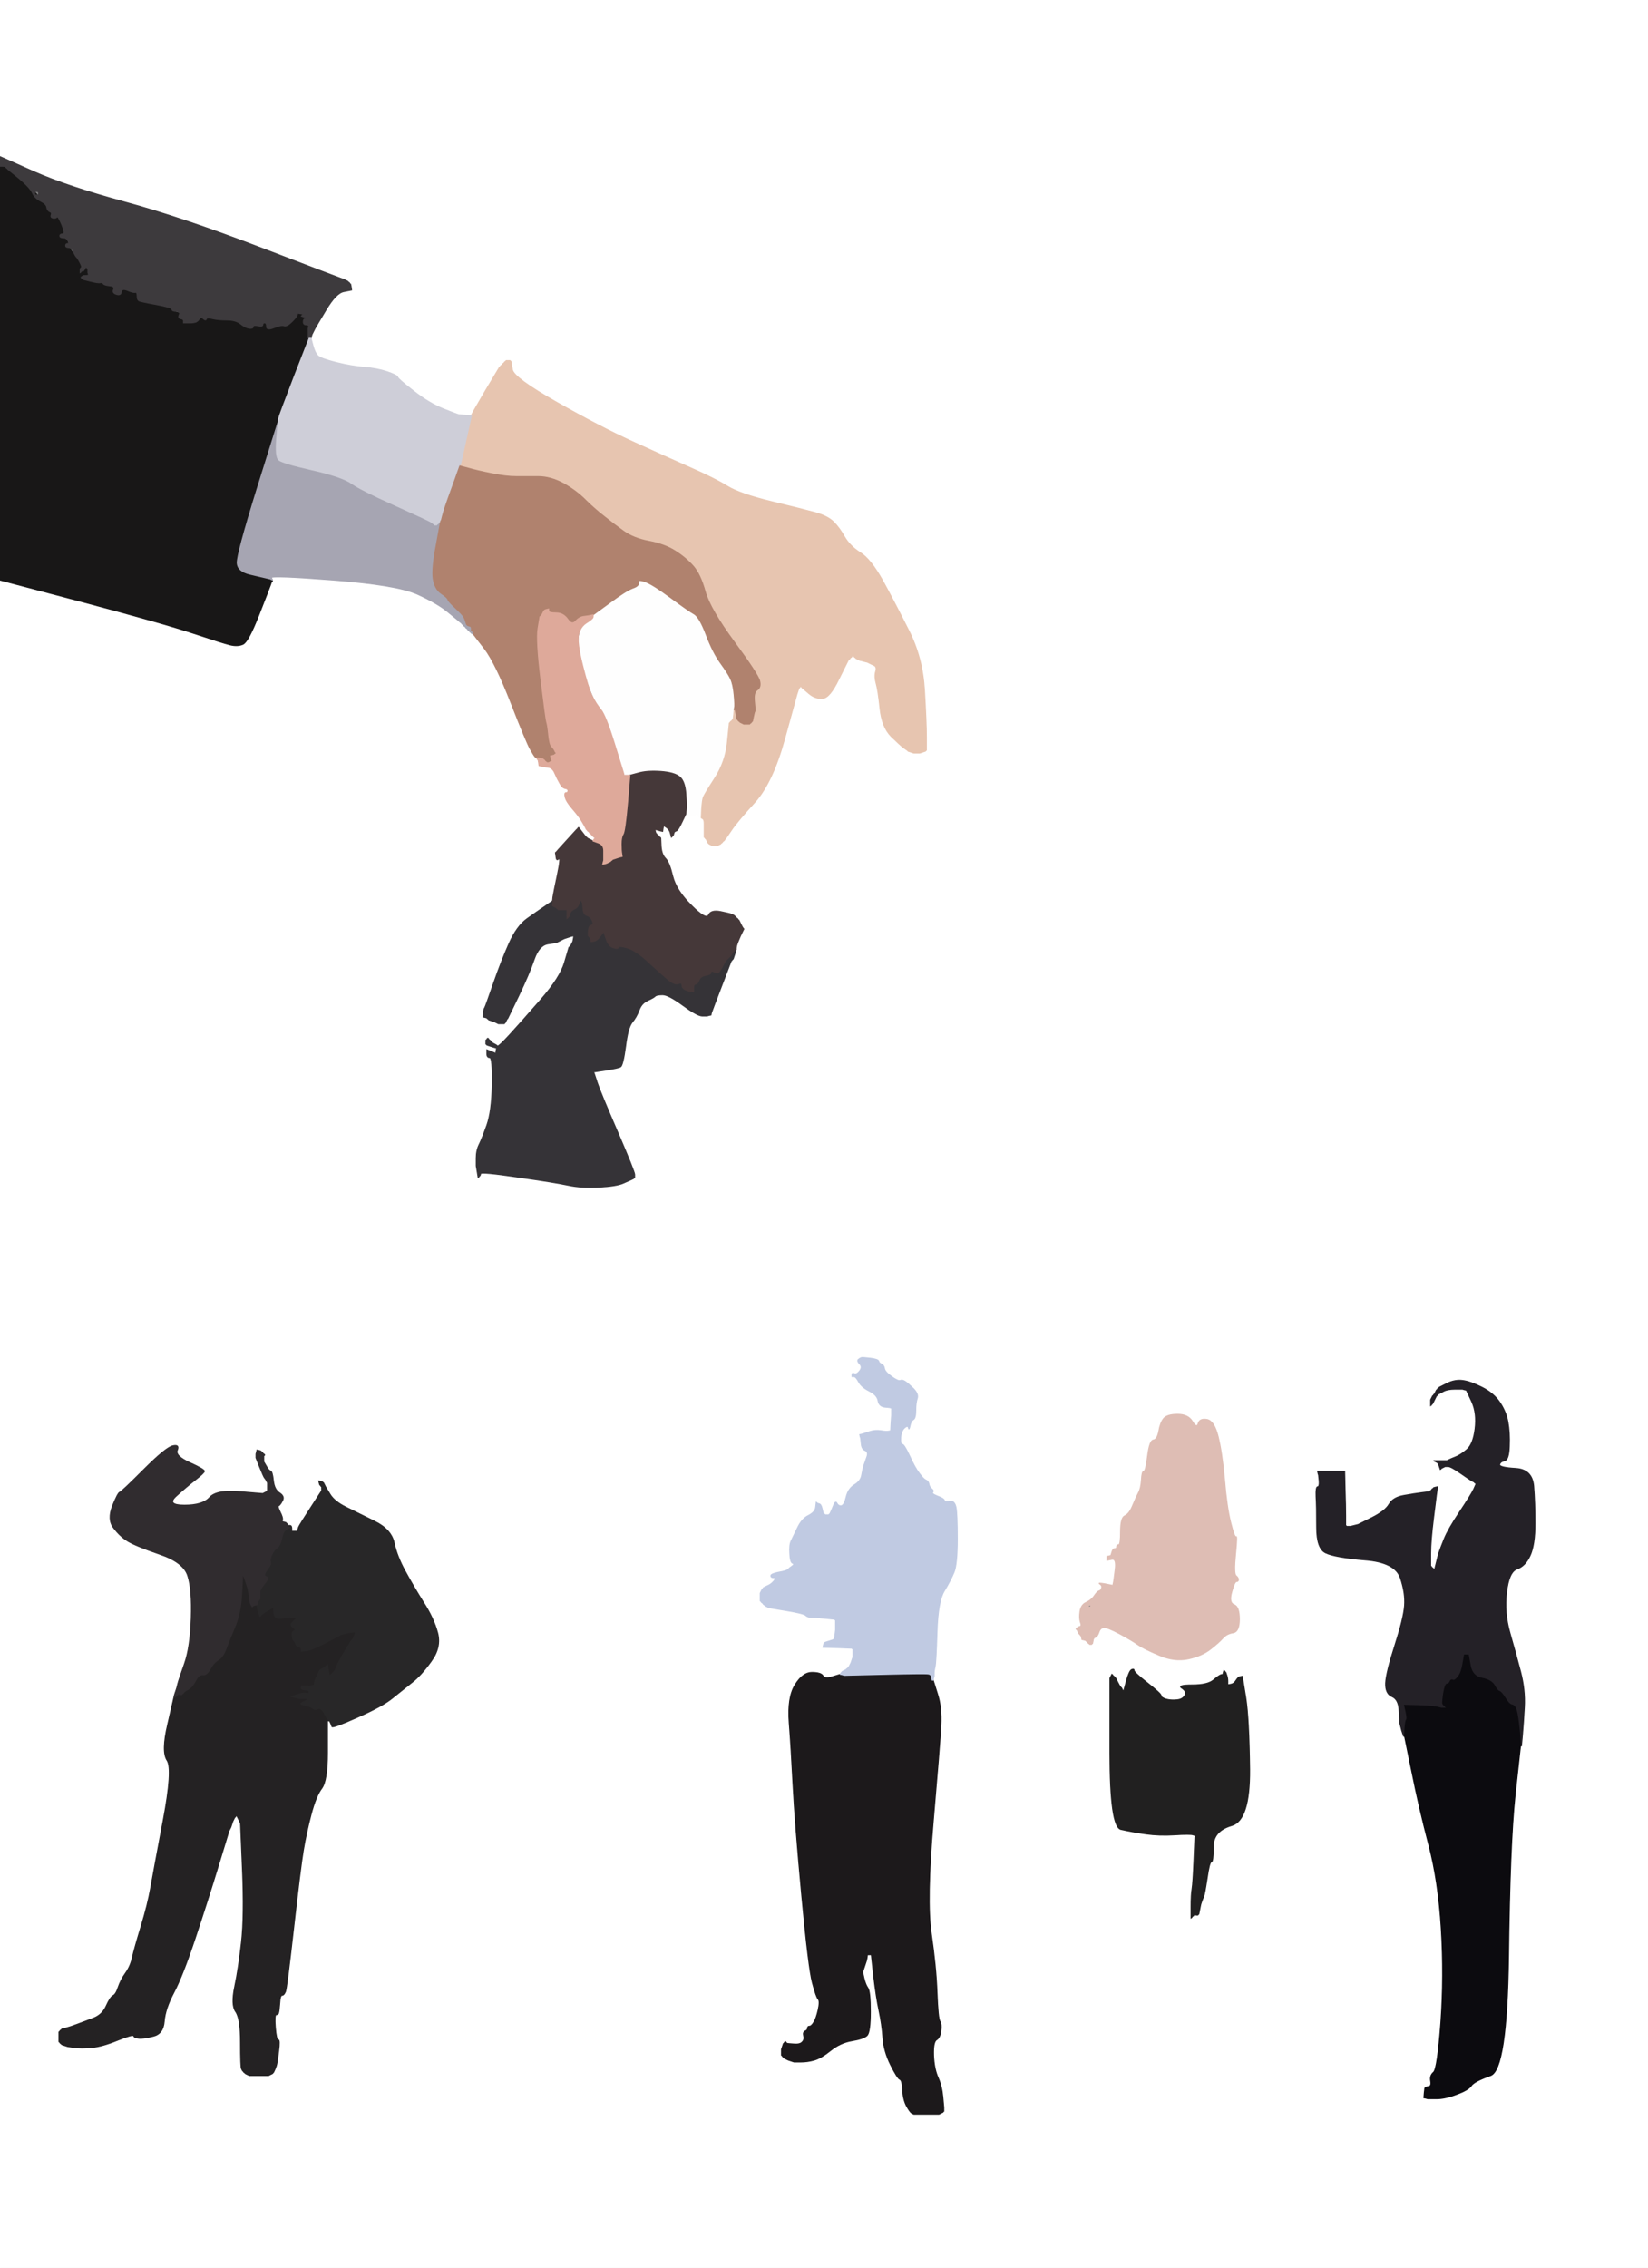 <!-- Created with clker.com Auto tracing tool http://www.clker.com) --> 
<svg 
   xmlns='http://www.w3.org/2000/svg'
   width='853'
   height='1173'>
<rect width="100%" height="100%" fill="#808080" stroke="none"/>
<path style='opacity:1;fill:#FFFFFF;fill-rule:evenodd;stroke:#FFFFFF;stroke-width:0.5px;stroke-linecap:butt;stroke-linejoin:miter;stroke-opacity:1;' d='M 0.0 40.5 L 0.0 0.0 L 426.5 0.0 L 853.0 0.0 L 853.0 586.5 L 853.0 1173.0 L 426.5 1173.0 L 0.0 1173.0 L 0.0 736.5 L 0.0 300.0 L 42.5 311.2 Q 85.0 322.5 100.0 327.5 Q 115.0 332.5 119.0 333.5 Q 123.0 334.5 125.8 333.2 Q 128.5 332.0 134.0 318.0 Q 139.5 304.0 140.0 302.5 L 140.5 301.0 L 140.8 300.8 L 141.0 300.5 L 141.0 300.2 L 141.0 300.0 L 140.5 298.8 Q 140.0 297.5 172.5 300.0 Q 205.0 302.5 215.8 307.2 Q 226.5 312.0 232.2 316.8 Q 238.0 321.5 238.2 321.8 L 238.5 322.0 L 238.8 322.2 L 239.0 322.5 L 239.2 322.8 L 239.5 323.0 L 239.8 323.2 L 240.0 323.5 L 240.2 323.8 L 240.5 324.0 L 240.8 324.2 L 241.0 324.5 L 241.2 324.8 L 241.5 325.0 L 241.8 325.2 L 242.0 325.5 L 243.0 325.8 L 244.0 326.0 L 244.2 327.0 Q 244.5 328.0 244.8 328.0 L 245.0 328.0 L 250.8 335.5 Q 256.5 343.0 264.5 363.5 Q 272.5 384.0 274.5 387.5 Q 276.5 391.0 276.8 391.2 L 277.0 391.5 L 277.5 391.8 L 278.0 392.0 L 278.0 392.2 L 278.0 392.5 L 278.2 392.8 L 278.5 393.0 L 278.8 394.5 L 279.0 396.0 L 280.0 396.2 L 281.0 396.5 L 283.5 396.8 Q 286.0 397.0 287.2 400.0 Q 288.5 403.0 289.8 405.2 Q 291.0 407.5 292.5 407.8 Q 294.0 408.0 294.0 409.0 Q 294.0 410.0 293.0 410.0 Q 292.0 410.0 292.5 412.2 Q 293.0 414.5 296.2 418.2 Q 299.5 422.0 301.0 424.5 Q 302.5 427.0 303.0 428.0 L 303.5 429.0 L 303.8 429.2 L 304.0 429.5 L 304.2 429.8 L 304.5 430.0 L 304.8 430.2 L 305.0 430.5 L 305.2 430.8 L 305.5 431.0 L 305.8 431.2 L 306.0 431.5 L 306.2 431.8 L 306.5 432.0 L 306.8 432.2 L 307.0 432.5 L 307.2 432.8 L 307.5 433.0 L 307.8 433.2 L 308.0 433.5 L 307.8 433.8 L 307.5 434.0 L 307.2 434.5 L 307.0 435.0 L 306.5 434.8 L 306.0 434.5 L 305.0 434.0 L 304.0 433.5 L 303.8 433.2 L 303.5 433.0 L 303.2 432.8 Q 303.0 432.5 301.2 430.2 L 299.5 428.0 L 299.2 428.2 L 299.0 428.5 L 298.8 428.8 L 298.5 429.0 L 293.2 434.8 Q 288.0 440.5 287.8 440.8 L 287.5 441.0 L 287.8 443.2 Q 288.0 445.5 289.2 444.2 Q 290.5 443.0 288.5 452.5 Q 286.5 462.0 286.2 464.0 L 286.0 466.0 L 286.0 467.0 L 286.0 468.0 L 279.5 471.2 Q 273.0 474.5 269.2 478.2 Q 265.5 482.0 258.5 501.0 Q 251.5 520.0 251.0 521.0 L 250.5 522.0 L 250.2 524.0 L 250.0 526.0 L 251.0 526.2 L 252.0 526.5 L 252.2 526.8 L 252.5 527.0 L 252.8 527.2 L 253.0 527.5 L 254.5 528.0 L 256.0 528.5 L 257.0 529.0 L 258.0 529.5 L 259.5 529.5 L 261.0 529.5 L 261.2 529.2 L 261.5 529.0 L 262.0 528.0 L 262.5 527.0 L 262.8 526.8 Q 263.0 526.5 268.5 515.0 Q 274.0 503.5 276.5 496.2 Q 279.0 489.0 283.5 488.2 L 288.0 487.5 L 289.0 487.0 L 290.0 486.5 L 291.0 486.0 L 292.0 485.5 L 293.5 485.0 L 295.0 484.5 L 296.0 484.2 L 297.0 484.0 L 296.8 485.5 L 296.5 487.0 L 296.0 488.0 L 295.5 489.0 L 295.2 489.2 L 295.0 489.5 L 294.8 489.8 L 294.5 490.0 L 292.2 497.8 Q 290.0 505.5 279.8 517.2 Q 269.5 529.0 263.8 535.2 Q 258.0 541.5 257.8 541.2 Q 257.5 541.0 257.0 543.0 L 256.5 545.0 L 256.2 544.8 Q 256.0 544.5 254.0 543.8 L 252.0 543.0 L 252.0 545.0 Q 252.0 547.0 253.5 547.0 Q 255.0 547.0 254.8 561.0 Q 254.5 575.0 252.0 582.0 Q 249.5 589.0 248.0 592.0 Q 246.5 595.0 246.5 599.0 L 246.5 603.0 L 247.0 606.0 L 247.5 609.0 L 247.8 608.8 L 248.0 608.5 L 248.2 608.2 L 248.5 608.0 L 248.8 607.0 Q 249.0 606.0 268.0 608.8 Q 287.0 611.5 294.0 613.0 Q 301.0 614.5 310.0 614.0 Q 319.0 613.5 322.5 612.0 Q 326.0 610.5 327.0 610.0 L 328.0 609.5 L 328.2 609.2 L 328.5 609.0 L 328.5 607.5 Q 328.5 606.0 319.8 585.8 Q 311.0 565.5 309.2 560.2 L 307.5 555.0 L 307.2 554.8 L 307.0 554.5 L 313.5 553.5 Q 320.0 552.5 321.2 551.8 Q 322.5 551.0 323.8 541.2 Q 325.0 531.5 327.2 528.8 Q 329.5 526.0 330.8 522.5 Q 332.0 519.0 335.2 517.5 Q 338.5 516.0 339.2 515.2 Q 340.0 514.5 343.0 514.5 Q 346.0 514.5 353.5 520.0 Q 361.0 525.5 363.5 525.5 L 366.0 525.5 L 367.0 525.2 L 368.0 525.0 L 368.2 524.0 Q 368.5 523.0 373.5 510.0 L 378.5 497.0 L 378.8 496.8 L 379.0 496.5 L 379.2 496.2 L 379.5 496.0 L 379.8 494.0 L 380.0 492.0 L 380.5 491.8 Q 381.0 491.5 381.0 491.2 L 381.0 491.0 L 381.2 489.5 Q 381.5 488.0 383.2 484.2 L 385.0 480.5 L 384.8 480.2 Q 384.5 480.0 384.0 479.0 L 383.5 478.0 L 383.0 477.0 L 382.5 476.0 L 382.2 475.8 L 382.0 475.5 L 381.8 475.2 L 381.5 475.0 L 381.2 474.8 L 381.0 474.5 L 380.8 474.2 L 380.5 474.0 L 380.2 473.8 L 380.0 473.5 L 379.0 473.0 Q 378.0 472.5 373.0 471.5 Q 368.0 470.5 366.8 473.2 Q 365.5 476.0 357.8 468.2 Q 350.0 460.5 348.2 453.2 Q 346.5 446.0 344.5 444.0 Q 342.5 442.0 342.2 437.8 L 342.0 433.5 L 341.8 433.2 L 341.5 433.0 L 341.2 432.8 L 341.0 432.5 L 340.8 432.2 L 340.5 432.0 L 340.2 431.8 L 340.0 431.5 L 339.8 431.2 L 339.5 431.0 L 339.2 430.0 L 339.0 429.0 L 340.0 429.2 L 341.0 429.5 L 342.0 429.8 L 343.0 430.0 L 343.2 428.5 L 343.5 427.0 L 345.0 428.0 Q 346.5 429.0 347.0 431.0 L 347.5 433.0 L 347.8 432.8 L 348.0 432.5 L 348.2 432.2 L 348.5 432.0 L 348.8 431.0 Q 349.0 430.0 350.0 429.8 Q 351.0 429.5 353.0 425.2 L 355.0 421.0 L 355.0 420.8 L 355.0 420.5 L 356.0 420.2 L 357.0 420.0 L 357.0 421.0 L 357.0 422.0 L 358.5 421.8 L 360.0 421.5 L 360.2 421.2 L 360.5 421.0 L 360.8 421.2 L 361.0 421.5 L 361.2 421.8 L 361.5 422.0 L 361.8 422.2 L 362.0 422.5 L 362.5 422.8 L 363.0 423.0 L 363.8 423.5 Q 364.5 424.0 364.5 426.0 Q 364.5 428.0 364.5 430.5 L 364.5 433.0 L 364.8 433.2 L 365.0 433.5 L 365.2 433.8 L 365.5 434.0 L 366.0 435.0 L 366.5 436.0 L 366.8 436.2 L 367.0 436.5 L 368.0 437.0 L 369.0 437.5 L 370.0 437.5 L 371.0 437.5 L 372.0 437.0 L 373.0 436.5 L 373.2 436.2 L 373.5 436.0 L 373.8 435.8 L 374.0 435.5 L 374.2 435.2 L 374.5 435.0 L 374.8 434.8 L 375.0 434.5 L 375.2 434.2 Q 375.5 434.0 378.5 429.5 Q 381.5 425.0 390.8 414.8 Q 400.0 404.5 406.2 381.8 L 412.5 359.0 L 413.0 357.5 L 413.5 356.0 L 413.8 355.8 L 414.0 355.5 L 414.2 355.2 L 414.5 355.0 L 414.8 355.2 L 415.0 355.5 L 415.2 355.8 L 415.5 356.0 L 418.8 358.8 Q 422.0 361.5 425.8 361.2 Q 429.5 361.0 434.2 351.2 Q 439.0 341.5 439.2 341.2 L 439.5 341.0 L 439.8 340.8 L 440.0 340.5 L 440.2 340.2 L 440.5 340.0 L 440.8 339.8 L 441.0 339.5 L 441.2 339.2 L 441.5 339.0 L 441.8 339.2 L 442.0 339.5 L 442.2 339.8 L 442.5 340.0 L 442.8 340.2 L 443.0 340.5 L 444.0 341.0 L 445.0 341.5 L 447.0 342.0 L 449.0 342.5 L 450.0 343.0 L 451.0 343.5 L 452.5 344.2 Q 454.0 345.0 453.2 347.5 Q 452.5 350.0 453.5 353.5 Q 454.5 357.0 455.5 366.5 Q 456.5 376.0 461.2 380.8 Q 466.0 385.5 467.8 386.8 Q 469.5 388.0 469.8 388.2 L 470.0 388.5 L 471.5 389.0 L 473.0 389.5 L 474.5 389.5 L 476.0 389.5 L 477.5 389.0 L 479.0 388.5 L 479.2 388.2 L 479.5 388.0 L 479.5 381.0 Q 479.5 374.0 478.5 357.0 Q 477.5 340.0 470.2 325.8 Q 463.0 311.5 456.8 300.2 Q 450.5 289.0 445.2 285.8 Q 440.0 282.5 437.2 277.8 Q 434.5 273.0 431.5 270.0 Q 428.5 267.0 422.2 265.2 Q 416.0 263.5 399.5 259.5 Q 383.0 255.5 376.5 251.5 Q 370.0 247.5 357.5 242.0 Q 345.0 236.5 327.5 228.5 Q 310.0 220.5 288.0 208.0 Q 266.0 195.5 265.2 191.2 L 264.5 187.0 L 264.2 186.8 L 264.0 186.5 L 263.0 186.5 L 262.0 186.5 L 261.8 186.8 L 261.5 187.0 L 261.2 187.2 L 261.0 187.5 L 260.8 187.8 L 260.5 188.0 L 260.2 188.2 L 260.0 188.5 L 259.8 188.8 L 259.5 189.0 L 259.2 189.2 L 259.0 189.5 L 258.8 189.8 L 258.5 190.0 L 251.2 202.2 Q 244.0 214.5 244.0 214.8 L 244.0 215.0 L 241.0 214.8 Q 238.0 214.5 237.5 214.5 Q 237.0 214.5 229.5 211.5 Q 222.0 208.5 214.0 202.2 Q 206.0 196.0 205.8 195.0 Q 205.5 194.0 200.2 192.2 Q 195.0 190.5 188.5 190.0 Q 182.0 189.5 174.0 187.5 Q 166.0 185.5 164.5 184.0 Q 163.0 182.5 162.0 178.8 L 161.0 175.0 L 161.2 174.0 L 161.5 173.0 L 162.0 172.0 L 162.5 171.0 L 163.0 170.0 Q 163.5 169.0 168.8 160.2 Q 174.0 151.5 178.0 150.8 L 182.0 150.0 L 181.8 148.5 L 181.5 147.0 L 181.2 146.8 L 181.0 146.5 L 180.8 146.2 L 180.5 146.0 L 180.2 145.8 L 180.0 145.5 L 179.0 145.0 L 178.0 144.5 L 176.5 144.0 Q 175.0 143.5 134.5 128.0 Q 94.0 112.5 64.5 104.5 Q 35.0 96.5 17.5 88.8 L 0.0 81.0 L 0.0 40.5 z 
M 252.2 537.2 L 252.5 537.0 L 252.8 537.2 L 253.0 537.5 L 253.2 537.8 L 253.5 538.0 L 253.8 538.2 L 254.0 538.5 L 254.2 538.8 L 254.5 539.0 L 254.8 540.0 Q 255.0 541.0 253.5 540.8 L 252.0 540.5 L 251.8 540.2 L 251.5 540.0 L 251.5 539.0 L 251.5 538.0 L 251.8 537.8 L 252.0 537.5 L 252.2 537.2 z 
M 483.5 865.5 L 483.5 867.0 L 483.2 868.0 L 483.0 869.0 L 485.2 876.0 Q 487.5 883.0 487.0 892.5 Q 486.5 902.0 483.0 942.5 Q 479.5 983.0 482.0 1000.0 Q 484.5 1017.0 485.0 1030.5 Q 485.5 1044.0 486.5 1045.5 Q 487.5 1047.0 487.0 1050.5 Q 486.5 1054.0 484.8 1055.0 Q 483.0 1056.0 483.2 1063.0 Q 483.5 1070.0 485.5 1074.5 Q 487.5 1079.0 488.0 1084.5 L 488.5 1090.0 L 488.5 1091.0 L 488.5 1092.0 L 488.2 1092.2 L 488.0 1092.5 L 487.0 1093.0 L 486.0 1093.5 L 479.5 1093.5 L 473.0 1093.5 L 472.0 1093.0 Q 471.0 1092.5 469.2 1089.2 Q 467.5 1086.0 467.2 1081.0 Q 467.0 1076.0 465.8 1075.5 Q 464.5 1075.0 461.0 1068.0 Q 457.5 1061.0 457.0 1054.0 Q 456.5 1047.0 455.0 1040.0 Q 453.5 1033.0 452.2 1022.0 L 451.0 1011.0 L 450.0 1011.0 L 449.0 1011.0 L 448.8 1012.5 L 448.5 1014.0 L 448.0 1015.5 L 447.5 1017.0 L 447.0 1018.5 L 446.5 1020.0 L 447.2 1023.2 Q 448.0 1026.5 449.2 1028.2 Q 450.5 1030.0 450.5 1040.5 Q 450.5 1051.0 448.8 1052.8 Q 447.0 1054.5 441.0 1055.5 Q 435.0 1056.5 430.0 1060.5 Q 425.0 1064.5 421.5 1065.5 Q 418.0 1066.5 414.5 1066.5 L 411.0 1066.5 L 409.5 1066.0 L 408.0 1065.5 L 407.0 1065.0 L 406.0 1064.5 L 405.8 1064.2 L 405.5 1064.0 L 405.2 1063.8 L 405.0 1063.5 L 404.8 1063.2 L 404.5 1063.0 L 404.5 1061.5 L 404.5 1060.0 L 405.0 1058.5 L 405.5 1057.0 L 405.8 1056.8 L 406.0 1056.5 L 406.2 1056.2 L 406.5 1056.0 L 406.8 1056.2 L 407.0 1056.5 L 407.2 1056.8 Q 407.5 1057.0 410.8 1057.2 Q 414.0 1057.5 415.2 1056.2 Q 416.5 1055.0 416.0 1053.0 Q 415.5 1051.0 416.8 1050.5 Q 418.0 1050.0 418.0 1049.0 Q 418.0 1048.0 419.0 1048.0 Q 420.0 1048.0 421.2 1046.0 Q 422.5 1044.0 423.5 1039.5 Q 424.5 1035.0 423.5 1034.0 Q 422.5 1033.0 420.5 1025.5 Q 418.5 1018.0 415.0 980.5 Q 411.5 943.0 410.5 923.5 Q 409.5 904.0 408.5 891.0 Q 407.5 878.0 411.5 871.5 Q 415.5 865.0 420.2 865.0 Q 425.0 865.0 426.0 866.8 Q 427.0 868.5 431.0 867.2 L 435.0 866.0 L 435.2 865.5 L 435.5 865.0 L 435.8 864.8 L 436.0 864.5 L 437.0 864.0 L 438.0 863.5 L 438.2 863.2 L 438.5 863.0 L 438.8 862.8 L 439.0 862.5 L 439.2 862.2 L 439.5 862.0 L 440.0 861.0 L 440.5 860.0 L 441.0 858.5 L 441.5 857.0 L 441.5 855.0 L 441.5 853.0 L 441.2 852.8 L 441.0 852.5 L 433.5 852.2 L 426.0 852.0 L 426.2 851.0 L 426.5 850.0 L 426.8 849.8 L 427.0 849.5 L 428.5 849.0 Q 430.0 848.5 431.0 848.2 Q 432.0 848.0 432.2 845.5 L 432.5 843.0 L 432.5 840.5 L 432.5 838.0 L 432.2 837.8 L 432.0 837.5 L 427.0 837.0 Q 422.0 836.5 420.0 836.5 Q 418.0 836.5 417.0 835.5 Q 416.0 834.5 407.0 833.0 L 398.0 831.5 L 397.0 831.0 L 396.0 830.5 L 395.8 830.2 L 395.5 830.0 L 395.2 829.8 L 395.0 829.5 L 394.8 829.2 L 394.5 829.0 L 394.2 828.8 L 394.0 828.5 L 393.8 828.2 L 393.5 828.0 L 393.5 826.0 L 393.5 824.0 L 394.0 823.0 L 394.5 822.0 L 394.8 821.8 L 395.0 821.5 L 395.2 821.2 Q 395.5 821.0 397.2 820.2 Q 399.0 819.5 400.5 817.8 Q 402.0 816.0 400.5 816.0 Q 399.0 816.0 399.0 815.0 Q 399.0 814.0 403.0 813.2 Q 407.0 812.5 407.8 811.8 Q 408.5 811.0 410.0 810.0 Q 411.5 809.0 410.2 808.5 Q 409.0 808.0 408.8 803.5 Q 408.5 799.0 409.5 797.0 Q 410.5 795.0 412.8 790.2 Q 415.0 785.5 418.5 783.8 Q 422.0 782.0 422.2 779.5 L 422.5 777.0 L 422.8 777.2 L 423.0 777.5 L 424.0 777.8 Q 425.0 778.0 425.5 780.2 Q 426.0 782.5 426.2 782.8 L 426.5 783.0 L 426.8 783.2 L 427.0 783.5 L 428.0 783.5 L 429.0 783.5 L 429.2 783.2 L 429.5 783.0 L 430.0 782.0 Q 430.5 781.0 431.5 778.5 Q 432.5 776.0 433.2 777.5 Q 434.0 779.0 435.5 778.8 Q 437.0 778.5 438.0 774.2 Q 439.0 770.0 442.2 768.0 Q 445.5 766.0 446.0 763.0 Q 446.5 760.0 447.2 757.8 Q 448.0 755.5 448.8 753.2 Q 449.5 751.0 447.8 750.2 Q 446.0 749.5 445.8 746.8 L 445.5 744.0 L 445.2 743.0 L 445.0 742.0 L 446.0 741.8 L 447.0 741.5 L 450.0 740.5 Q 453.0 739.5 456.0 740.0 Q 459.0 740.5 460.0 740.2 L 461.0 740.0 L 461.2 736.0 L 461.5 732.0 L 461.5 730.5 Q 461.5 729.0 461.5 728.5 Q 461.5 728.0 458.2 727.8 Q 455.0 727.5 454.5 724.5 Q 454.0 721.5 450.0 719.5 Q 446.0 717.5 444.5 714.8 Q 443.0 712.0 442.0 712.0 L 441.0 712.0 L 441.0 711.0 Q 441.0 710.0 442.2 710.5 Q 443.5 711.0 445.0 709.0 Q 446.5 707.0 445.0 705.5 Q 443.5 704.0 444.2 703.2 Q 445.0 702.5 445.8 702.2 Q 446.5 702.0 450.5 702.5 Q 454.5 703.0 454.8 704.0 Q 455.0 705.0 456.2 705.5 Q 457.5 706.0 457.8 707.8 Q 458.0 709.5 461.5 712.0 Q 465.0 714.5 466.0 714.0 Q 467.0 713.5 468.5 714.5 Q 470.0 715.5 472.8 718.2 Q 475.5 721.0 474.8 723.2 Q 474.0 725.5 474.0 729.5 Q 474.0 733.5 472.8 734.2 Q 471.5 735.0 471.0 737.5 Q 470.5 740.0 470.2 738.5 Q 470.0 737.0 468.2 738.5 Q 466.5 740.0 466.2 743.5 Q 466.0 747.0 467.0 747.0 Q 468.0 747.0 470.8 753.0 Q 473.5 759.0 475.8 762.0 Q 478.0 765.0 479.2 765.5 Q 480.5 766.0 480.8 767.5 Q 481.0 769.0 482.2 770.0 Q 483.5 771.0 482.8 771.8 Q 482.0 772.5 485.2 773.8 Q 488.5 775.0 488.8 776.0 Q 489.0 777.0 491.5 776.5 Q 494.0 776.0 494.8 779.5 Q 495.5 783.0 495.5 796.0 Q 495.5 809.0 493.8 813.2 Q 492.0 817.5 488.8 822.8 Q 485.5 828.0 485.0 844.0 Q 484.5 860.0 484.0 862.0 Q 483.5 864.0 483.5 865.5 z 
M 788.0 897.5 L 787.5 903.0 L 787.2 903.0 L 787.0 903.0 L 784.2 928.5 Q 781.5 954.0 780.8 1012.2 Q 780.0 1070.5 771.5 1073.5 Q 763.0 1076.5 761.5 1078.8 Q 760.0 1081.0 754.0 1083.2 Q 748.0 1085.5 743.5 1085.5 L 739.0 1085.5 L 738.0 1085.2 L 737.0 1085.0 L 737.2 1082.5 L 737.5 1080.0 L 737.8 1079.8 L 738.0 1079.5 L 739.5 1079.2 Q 741.0 1079.0 740.5 1076.2 Q 740.0 1073.5 742.0 1071.8 Q 744.0 1070.0 745.8 1046.0 Q 747.5 1022.0 746.0 997.5 Q 744.5 973.0 739.5 954.0 Q 734.5 935.0 730.8 916.5 L 727.0 898.0 L 726.8 898.0 L 726.5 898.0 L 726.0 896.5 L 725.5 895.0 L 725.0 893.0 L 724.5 891.0 L 724.2 885.0 Q 724.0 879.0 720.5 877.5 Q 717.0 876.0 717.2 870.5 Q 717.5 865.0 722.0 851.0 Q 726.5 837.0 727.0 830.5 Q 727.5 824.0 724.8 816.0 Q 722.0 808.0 706.5 806.8 Q 691.0 805.5 686.2 803.2 Q 681.5 801.0 681.5 790.0 Q 681.5 779.0 681.2 774.0 Q 681.0 769.0 682.0 769.0 Q 683.0 769.0 682.8 766.0 L 682.5 763.0 L 682.2 762.0 L 682.0 761.0 L 689.0 761.0 L 696.0 761.0 L 696.2 770.0 Q 696.5 779.0 696.5 784.0 L 696.5 789.0 L 696.8 789.2 L 697.0 789.5 L 698.0 789.5 L 699.0 789.5 L 701.0 789.0 L 703.0 788.5 L 710.0 785.0 Q 717.0 781.5 719.0 778.0 Q 721.0 774.5 726.5 773.5 Q 732.0 772.5 736.0 772.0 L 740.0 771.5 L 740.2 771.2 L 740.5 771.0 L 740.8 770.8 L 741.0 770.5 L 741.2 770.2 L 741.5 770.0 L 741.8 769.8 L 742.0 769.5 L 743.0 769.2 L 744.0 769.0 L 743.8 771.0 L 743.5 773.0 L 742.0 785.0 Q 740.5 797.0 740.5 803.5 L 740.5 810.0 L 740.8 810.2 L 741.0 810.5 L 741.2 810.8 L 741.5 811.0 L 741.8 811.2 L 742.0 811.5 L 742.2 811.8 L 742.5 812.0 L 743.0 810.0 L 743.5 808.0 L 744.0 806.0 L 744.5 804.0 L 745.0 802.5 Q 745.5 801.0 747.5 796.0 Q 749.5 791.0 755.5 782.0 Q 761.5 773.0 762.8 770.2 L 764.0 767.5 L 763.8 767.2 L 763.5 767.0 L 763.2 766.8 L 763.0 766.5 L 762.0 766.0 Q 761.0 765.5 756.0 762.0 Q 751.0 758.5 749.5 758.5 L 748.0 758.5 L 747.0 759.0 L 746.0 759.5 L 745.8 759.8 L 745.5 760.0 L 745.0 758.5 L 744.5 757.0 L 744.2 756.8 L 744.0 756.5 L 743.0 756.0 L 742.0 755.5 L 744.0 755.5 L 746.0 755.5 L 747.5 755.5 L 749.0 755.5 L 750.0 755.0 Q 751.0 754.5 753.5 753.5 Q 756.0 752.5 759.2 749.8 Q 762.5 747.0 763.5 739.0 Q 764.5 731.0 761.8 725.0 L 759.0 719.0 L 758.0 718.8 L 757.0 718.5 L 753.0 718.5 Q 749.0 718.5 746.8 719.8 L 744.5 721.0 L 744.2 721.2 L 744.0 721.5 L 743.8 721.8 L 743.5 722.0 L 743.0 723.0 L 742.5 724.0 L 742.0 725.0 L 741.5 726.0 L 741.2 726.2 L 741.0 726.5 L 740.8 726.8 L 740.5 727.0 L 740.5 725.5 L 740.5 724.0 L 741.0 723.0 L 741.5 722.0 L 741.8 721.8 L 742.0 721.5 L 742.2 721.2 L 742.5 721.0 L 743.0 720.0 L 743.5 719.0 L 743.8 718.8 L 744.0 718.5 L 744.2 718.2 L 744.5 718.0 L 744.8 717.8 L 745.0 717.5 L 749.0 715.5 Q 753.0 713.5 757.0 714.0 Q 761.0 714.5 767.0 717.5 Q 773.0 720.5 776.2 725.2 Q 779.5 730.0 780.5 735.5 Q 781.5 741.0 781.2 748.0 Q 781.0 755.0 778.8 755.5 Q 776.5 756.0 776.2 757.5 Q 776.0 759.0 784.5 759.5 Q 793.0 760.0 793.8 768.5 Q 794.5 777.0 794.5 788.0 Q 794.5 799.0 792.0 804.5 Q 789.5 810.0 785.2 811.5 Q 781.0 813.0 779.8 823.5 Q 778.5 834.0 781.5 844.5 Q 784.5 855.0 787.0 864.5 Q 789.5 874.0 789.0 883.0 Q 788.5 892.0 788.0 897.5 z 
M 565.8 848.5 L 565.5 850.0 L 565.2 850.2 L 565.0 850.5 L 564.5 850.5 L 564.0 850.5 L 563.8 850.2 L 563.5 850.0 L 563.2 849.8 L 563.0 849.5 L 562.8 849.2 L 562.5 849.0 L 562.2 848.8 L 562.0 848.5 L 561.0 848.2 L 560.0 848.0 L 559.8 847.0 L 559.5 846.0 L 559.2 845.8 L 559.0 845.5 L 558.8 845.2 L 558.5 845.0 L 558.0 844.0 L 557.5 843.0 L 557.2 842.8 L 557.0 842.5 L 557.2 842.2 L 557.5 842.0 L 557.8 841.8 Q 558.0 841.5 559.0 841.2 Q 560.0 841.0 559.2 839.0 Q 558.5 837.0 559.0 833.5 Q 559.5 830.0 562.2 828.8 Q 565.0 827.5 566.5 825.2 Q 568.0 823.0 569.0 822.8 Q 570.0 822.5 570.2 821.2 Q 570.5 820.0 569.2 819.2 Q 568.0 818.5 572.0 819.2 L 576.0 820.0 L 576.2 819.0 Q 576.5 818.0 577.2 812.0 Q 578.0 806.0 575.5 806.5 L 573.0 807.0 L 573.0 806.0 L 573.0 805.0 L 574.0 804.8 L 575.0 804.5 L 575.5 802.8 Q 576.0 801.0 577.0 801.0 Q 578.0 801.0 578.0 800.0 Q 578.0 799.0 579.0 799.0 Q 580.0 799.0 580.0 792.0 Q 580.0 785.0 582.2 784.0 Q 584.5 783.0 586.2 778.8 Q 588.0 774.5 589.2 772.2 Q 590.5 770.0 590.8 765.5 Q 591.0 761.0 592.0 761.0 Q 593.0 761.0 594.0 753.0 Q 595.0 745.0 597.0 744.8 Q 599.0 744.5 599.8 740.2 Q 600.5 736.0 602.2 733.8 Q 604.0 731.5 609.5 731.5 Q 615.0 731.5 617.2 735.2 Q 619.5 739.0 620.2 736.2 Q 621.0 733.5 624.8 734.2 Q 628.5 735.0 630.5 743.0 Q 632.5 751.0 633.8 765.2 Q 635.0 779.5 637.0 787.5 Q 639.0 795.5 639.8 794.8 Q 640.5 794.0 639.5 804.0 Q 638.5 814.0 639.8 815.0 Q 641.0 816.0 641.0 817.0 Q 641.0 818.0 640.0 818.0 Q 639.0 818.0 637.5 823.5 Q 636.0 829.0 638.8 830.0 Q 641.5 831.0 641.5 837.5 Q 641.5 844.0 638.2 844.5 Q 635.0 845.0 633.0 847.2 Q 631.0 849.5 626.5 853.0 Q 622.0 856.5 615.0 858.0 Q 608.0 859.5 600.2 856.2 Q 592.5 853.0 589.2 850.8 Q 586.0 848.5 579.5 845.0 Q 573.0 841.5 571.2 841.8 Q 569.5 842.0 568.8 844.2 Q 568.0 846.5 567.0 846.8 Q 566.0 847.0 565.8 848.5 z 
M 124.0 771.5 L 136.0 772.5 L 137.0 772.0 L 138.0 771.5 L 138.2 771.2 L 138.5 771.0 L 138.5 769.0 L 138.5 767.0 L 138.0 766.0 Q 137.5 765.0 137.0 764.5 Q 136.5 764.0 134.5 759.0 L 132.5 754.0 L 132.5 753.0 L 132.5 752.0 L 132.8 751.0 L 133.0 750.0 L 134.0 750.2 L 135.0 750.5 L 135.2 750.8 L 135.5 751.0 L 135.8 751.2 L 136.0 751.5 L 136.2 751.8 L 136.5 752.0 L 136.8 752.2 L 137.0 752.5 L 136.8 752.8 L 136.5 753.0 L 136.5 754.5 L 136.5 756.0 L 137.8 758.2 Q 139.0 760.5 140.0 760.8 Q 141.0 761.0 141.5 765.8 Q 142.0 770.5 144.8 772.2 Q 147.5 774.0 146.2 776.2 Q 145.0 778.5 144.2 778.8 Q 143.5 779.0 145.0 782.0 Q 146.5 785.0 146.2 786.0 L 146.0 787.0 L 147.0 787.2 L 148.0 787.5 L 148.2 787.8 L 148.5 788.0 L 148.8 788.5 L 149.0 789.0 L 149.2 789.0 L 149.5 789.0 L 149.8 789.5 L 150.0 790.0 L 150.2 790.0 L 150.5 790.0 L 150.8 791.0 L 151.0 792.0 L 152.5 792.0 L 154.0 792.0 L 154.2 791.0 L 154.5 790.0 L 155.0 789.0 Q 155.5 788.0 161.0 779.5 L 166.5 771.0 L 166.5 770.0 L 166.5 769.0 L 166.2 768.8 L 166.0 768.5 L 165.8 768.2 L 165.5 768.0 L 165.2 767.0 L 165.0 766.0 L 166.0 766.2 L 167.0 766.5 L 167.2 766.8 L 167.5 767.0 L 168.0 768.0 L 168.5 769.0 L 170.8 772.8 Q 173.0 776.5 179.0 779.5 Q 185.0 782.5 193.8 786.8 Q 202.5 791.0 204.0 798.0 Q 205.5 805.0 209.8 812.8 Q 214.0 820.5 219.2 828.8 Q 224.5 837.0 226.5 844.5 Q 228.5 852.0 223.2 859.2 Q 218.0 866.5 213.2 870.2 Q 208.5 874.0 203.2 878.2 Q 198.0 882.5 185.0 888.2 Q 172.0 894.0 171.8 893.0 Q 171.5 892.0 171.0 891.0 L 170.5 890.0 L 170.2 890.0 L 170.0 890.0 L 169.8 890.0 L 169.5 890.0 L 169.5 891.0 L 169.5 892.0 L 169.5 906.5 Q 169.5 921.0 166.5 925.0 Q 163.5 929.0 161.0 938.5 Q 158.5 948.0 157.0 957.0 Q 155.5 966.0 152.0 997.0 Q 148.5 1028.0 147.8 1030.0 Q 147.0 1032.0 146.0 1032.0 Q 145.0 1032.0 144.8 1036.0 Q 144.5 1040.0 144.2 1041.0 Q 144.0 1042.0 143.0 1042.0 Q 142.0 1042.0 142.5 1048.5 Q 143.0 1055.0 144.0 1055.0 Q 145.0 1055.0 144.2 1061.0 Q 143.5 1067.0 143.0 1068.5 Q 142.5 1070.0 142.0 1071.0 L 141.5 1072.0 L 141.2 1072.2 L 141.0 1072.5 L 140.0 1073.0 L 139.0 1073.5 L 134.0 1073.5 L 129.0 1073.5 L 128.0 1073.0 L 127.0 1072.5 L 126.8 1072.2 L 126.5 1072.0 L 126.2 1071.8 L 126.0 1071.5 L 125.8 1071.2 L 125.5 1071.0 L 125.0 1070.0 Q 124.5 1069.0 124.5 1056.5 Q 124.5 1044.0 122.0 1040.5 Q 119.5 1037.0 121.5 1027.5 Q 123.5 1018.0 125.0 1004.5 Q 126.5 991.0 125.5 967.0 L 124.5 943.0 L 124.0 942.0 L 123.5 941.0 L 123.0 940.0 L 122.5 939.0 L 122.2 939.2 L 122.0 939.5 L 121.8 939.8 L 121.5 940.0 L 121.0 941.0 L 120.5 942.0 L 120.0 943.5 L 119.5 945.0 L 119.0 946.0 L 118.5 947.0 L 113.0 965.0 Q 107.5 983.0 101.0 1002.5 Q 94.5 1022.0 90.0 1030.5 Q 85.5 1039.0 85.0 1045.5 Q 84.5 1052.0 79.2 1053.2 Q 74.0 1054.5 71.8 1054.2 Q 69.5 1054.0 69.2 1053.0 Q 69.0 1052.0 61.0 1055.2 Q 53.0 1058.5 47.5 1059.0 Q 42.0 1059.5 38.5 1059.0 L 35.0 1058.5 L 33.5 1058.0 L 32.0 1057.5 L 31.8 1057.2 L 31.5 1057.0 L 31.2 1056.8 L 31.0 1056.5 L 30.8 1056.2 L 30.5 1056.0 L 30.5 1053.5 L 30.5 1051.0 L 30.8 1050.8 L 31.0 1050.5 L 31.2 1050.2 L 31.5 1050.0 L 31.8 1049.8 L 32.0 1049.5 L 34.0 1049.0 Q 36.0 1048.5 40.0 1047.0 Q 44.0 1045.5 48.5 1043.8 Q 53.0 1042.0 55.0 1037.5 Q 57.0 1033.0 58.5 1032.2 Q 60.0 1031.5 61.2 1027.8 Q 62.5 1024.0 65.0 1020.5 Q 67.5 1017.0 68.5 1012.5 Q 69.5 1008.0 73.0 996.5 Q 76.5 985.0 78.0 976.5 Q 79.5 968.0 84.5 941.5 Q 89.5 915.0 86.5 910.5 Q 83.5 906.0 86.8 892.0 L 90.0 878.0 L 90.2 877.0 L 90.5 876.0 L 91.0 874.5 L 91.5 873.0 L 92.0 871.0 Q 92.5 869.0 95.5 860.5 Q 98.5 852.0 99.0 837.0 Q 99.5 822.0 97.2 815.0 Q 95.0 808.0 82.5 803.8 Q 70.0 799.5 66.0 797.0 Q 62.0 794.5 58.8 790.2 Q 55.5 786.0 58.2 779.0 Q 61.0 772.0 62.0 771.8 Q 63.0 771.5 74.5 760.0 Q 86.0 748.5 89.5 747.8 Q 93.0 747.0 91.8 750.0 Q 90.5 753.0 98.2 756.5 Q 106.0 760.0 105.8 761.0 Q 105.5 762.0 101.0 765.5 Q 96.5 769.0 91.2 773.8 Q 86.0 778.5 95.5 778.5 Q 105.0 778.5 108.5 774.5 Q 112.0 770.5 124.0 771.5 z 
M 632.0 866.2 L 633.0 866.0 L 633.2 865.0 L 633.5 864.0 L 633.8 864.2 L 634.0 864.5 L 634.2 864.8 L 634.5 865.0 L 635.0 866.5 Q 635.5 868.0 635.5 869.5 L 635.5 871.0 L 635.2 871.2 L 635.0 871.5 L 636.8 871.2 Q 638.5 871.0 639.5 869.5 Q 640.5 868.0 640.8 867.8 L 641.0 867.5 L 642.0 867.2 L 643.0 867.0 L 644.8 878.0 Q 646.5 889.0 646.8 915.2 Q 647.0 941.5 637.5 944.2 Q 628.0 947.0 628.0 955.0 Q 628.0 963.0 627.0 963.0 Q 626.0 963.0 624.8 971.5 Q 623.5 980.0 623.0 981.0 Q 622.5 982.0 622.0 983.5 L 621.5 985.0 L 621.0 987.5 L 620.5 990.0 L 620.2 990.2 L 620.0 990.5 L 619.5 990.5 L 619.0 990.5 L 618.8 990.2 L 618.5 990.0 L 618.2 990.2 L 618.0 990.5 L 617.8 990.8 L 617.5 991.0 L 617.2 991.2 L 617.0 991.5 L 616.8 991.8 L 616.5 992.0 L 616.5 986.0 Q 616.5 980.0 617.0 977.0 Q 617.5 974.0 618.0 962.0 L 618.5 950.0 L 618.8 949.8 L 619.0 949.5 L 617.5 949.0 Q 616.0 948.5 608.0 949.0 Q 600.0 949.5 593.0 948.5 Q 586.0 947.5 580.2 946.2 Q 574.5 945.0 574.5 906.5 L 574.5 868.0 L 575.0 867.0 L 575.5 866.0 L 575.8 866.2 L 576.0 866.5 L 576.2 866.8 L 576.5 867.0 L 576.8 867.2 L 577.0 867.5 L 577.2 867.8 L 577.5 868.0 L 578.5 870.0 Q 579.5 872.0 579.8 872.2 L 580.0 872.5 L 580.2 872.8 L 580.5 873.0 L 581.0 874.0 L 581.5 875.0 L 583.0 869.5 Q 584.5 864.0 585.8 863.5 Q 587.0 863.0 587.0 864.0 Q 587.0 865.0 594.0 870.5 Q 601.0 876.0 601.0 877.0 Q 601.0 878.0 603.5 878.8 Q 606.0 879.5 609.0 879.2 Q 612.0 879.0 613.2 877.0 Q 614.5 875.0 611.8 873.2 Q 609.0 871.5 617.0 871.5 Q 625.0 871.5 628.0 869.0 Q 631.0 866.5 632.0 866.2 z 
'/>
<path style='opacity:1;fill:#FEFEFE;fill-rule:evenodd;stroke:#FEFEFE;stroke-width:0.5px;stroke-linecap:butt;stroke-linejoin:miter;stroke-opacity:1;' d='M 380.2 366.0 L 380.0 367.0 L 379.8 369.5 L 379.5 372.0 L 379.2 372.2 L 379.0 372.5 L 378.8 372.8 L 378.5 373.0 L 378.2 373.2 L 378.0 373.5 L 377.8 373.8 L 377.5 374.0 L 376.5 384.0 Q 375.5 394.0 370.0 402.5 Q 364.5 411.0 364.0 412.5 Q 363.5 414.0 363.2 418.5 L 363.0 423.0 L 362.5 422.8 L 362.0 422.5 L 361.8 422.2 L 361.5 422.0 L 361.2 421.8 L 361.0 421.5 L 360.8 421.2 L 360.5 421.0 L 360.2 421.2 L 360.0 421.5 L 357.5 421.5 L 355.0 421.5 L 355.0 421.2 L 355.0 421.0 L 355.2 419.0 Q 355.5 417.0 355.0 410.5 Q 354.5 404.0 351.8 401.8 Q 349.0 399.5 342.0 399.0 Q 335.0 398.5 330.5 399.8 L 326.0 401.0 L 324.5 401.0 L 323.0 401.0 L 322.8 400.0 Q 322.5 399.0 318.0 384.5 Q 313.5 370.0 310.8 366.8 Q 308.0 363.5 303.8 351.8 Q 299.5 340.0 299.5 333.0 Q 299.5 326.0 302.8 322.5 L 306.0 319.0 L 306.5 318.8 Q 307.0 318.5 307.0 318.2 L 307.0 318.0 L 315.5 311.8 Q 324.0 305.5 327.5 304.2 Q 331.0 303.0 330.5 301.2 Q 330.0 299.5 333.8 300.8 Q 337.5 302.0 347.0 309.0 Q 356.5 316.0 359.2 317.5 Q 362.0 319.0 365.5 328.2 Q 369.0 337.5 373.0 343.0 Q 377.0 348.5 378.2 351.2 Q 379.5 354.0 380.0 359.5 Q 380.5 365.0 380.2 366.0 z 
'/>
<path style='opacity:1;fill:#1C191B;fill-rule:evenodd;stroke:#1C191B;stroke-width:0.5px;stroke-linecap:butt;stroke-linejoin:miter;stroke-opacity:1;' d='M 431.0 867.2 L 435.0 866.0 L 436.0 866.2 L 437.0 866.5 L 458.0 866.0 Q 479.0 865.5 480.5 865.8 Q 482.0 866.0 482.2 867.5 L 482.5 869.0 L 482.8 869.0 L 483.0 869.0 L 485.2 876.0 Q 487.5 883.0 487.0 892.5 Q 486.5 902.0 483.0 942.5 Q 479.5 983.0 482.0 1000.0 Q 484.5 1017.0 485.0 1030.5 Q 485.5 1044.0 486.5 1045.5 Q 487.5 1047.0 487.0 1050.5 Q 486.5 1054.0 484.8 1055.0 Q 483.0 1056.0 483.2 1063.0 Q 483.5 1070.0 485.5 1074.5 Q 487.5 1079.0 488.0 1084.5 L 488.5 1090.0 L 488.5 1091.0 L 488.5 1092.0 L 488.2 1092.2 L 488.0 1092.5 L 487.0 1093.0 L 486.0 1093.5 L 479.5 1093.5 L 473.0 1093.5 L 472.0 1093.0 Q 471.0 1092.5 469.2 1089.2 Q 467.5 1086.0 467.2 1081.0 Q 467.0 1076.0 465.8 1075.5 Q 464.5 1075.0 461.0 1068.0 Q 457.5 1061.0 457.0 1054.0 Q 456.5 1047.0 455.0 1040.0 Q 453.5 1033.0 452.2 1022.0 L 451.0 1011.0 L 450.0 1011.0 L 449.0 1011.0 L 448.8 1012.5 L 448.5 1014.0 L 448.0 1015.5 L 447.5 1017.0 L 447.0 1018.5 L 446.5 1020.0 L 447.2 1023.2 Q 448.0 1026.5 449.2 1028.2 Q 450.5 1030.0 450.5 1040.5 Q 450.5 1051.0 448.8 1052.8 Q 447.0 1054.5 441.0 1055.5 Q 435.0 1056.5 430.0 1060.5 Q 425.0 1064.5 421.5 1065.5 Q 418.0 1066.5 414.5 1066.5 L 411.0 1066.5 L 409.5 1066.0 L 408.0 1065.5 L 407.0 1065.0 L 406.0 1064.5 L 405.8 1064.2 L 405.5 1064.0 L 405.2 1063.8 L 405.0 1063.5 L 404.8 1063.2 L 404.5 1063.0 L 404.5 1061.5 L 404.5 1060.0 L 405.0 1058.5 L 405.5 1057.0 L 405.8 1056.8 L 406.0 1056.5 L 406.2 1056.2 L 406.5 1056.0 L 406.8 1056.2 L 407.0 1056.5 L 407.2 1056.8 Q 407.5 1057.0 410.8 1057.2 Q 414.0 1057.5 415.2 1056.2 Q 416.5 1055.0 416.0 1053.0 Q 415.5 1051.0 416.8 1050.5 Q 418.0 1050.0 418.0 1049.0 Q 418.0 1048.0 419.0 1048.0 Q 420.0 1048.0 421.2 1046.0 Q 422.5 1044.0 423.5 1039.5 Q 424.5 1035.0 423.5 1034.0 Q 422.5 1033.0 420.5 1025.5 Q 418.5 1018.0 415.0 980.5 Q 411.5 943.0 410.5 923.5 Q 409.5 904.0 408.5 891.0 Q 407.5 878.0 411.5 871.5 Q 415.5 865.0 420.2 865.0 Q 425.0 865.0 426.0 866.8 Q 427.0 868.5 431.0 867.2 z 
'/>
<path style='opacity:1;fill:#181717;fill-rule:evenodd;stroke:#181717;stroke-width:0.5px;stroke-linecap:butt;stroke-linejoin:miter;stroke-opacity:1;' d='M 3.2 86.8 L 3.5 87.0 L 3.8 87.2 L 4.0 87.5 L 9.8 92.2 Q 15.5 97.0 16.8 98.2 Q 18.0 99.5 18.8 100.2 Q 19.5 101.0 18.8 101.8 Q 18.0 102.5 21.0 104.0 Q 24.0 105.5 24.2 107.2 Q 24.5 109.0 25.8 109.5 Q 27.0 110.0 26.5 111.2 Q 26.0 112.5 27.5 112.8 Q 29.0 113.0 29.5 112.2 Q 30.0 111.5 32.0 116.2 Q 34.0 121.0 32.5 121.0 Q 31.0 121.0 31.0 122.0 Q 31.0 123.0 32.8 123.0 Q 34.5 123.0 35.8 127.0 Q 37.0 131.0 38.8 131.0 Q 40.5 131.0 40.2 132.8 Q 40.0 134.5 41.2 135.2 Q 42.5 136.0 42.2 137.2 Q 42.0 138.5 41.8 138.8 L 41.5 139.0 L 41.5 140.0 L 41.5 141.0 L 41.8 140.8 L 42.0 140.5 L 42.2 140.2 Q 42.5 140.0 42.8 140.2 Q 43.0 140.5 43.8 139.2 L 44.5 138.0 L 44.8 138.2 L 45.0 138.5 L 45.5 138.5 L 46.0 138.5 L 47.0 138.2 L 48.0 138.0 L 48.0 139.0 L 48.0 140.0 L 47.0 140.2 Q 46.0 140.5 45.8 140.8 L 45.5 141.0 L 46.8 143.8 Q 48.0 146.5 50.5 146.2 Q 53.0 146.0 53.5 146.8 Q 54.0 147.5 56.8 147.8 Q 59.5 148.0 64.2 149.8 Q 69.0 151.5 70.0 151.2 Q 71.0 151.0 71.0 153.0 Q 71.0 155.0 77.5 156.0 Q 84.0 157.0 84.0 156.0 Q 84.0 155.0 86.2 156.0 Q 88.5 157.0 88.8 159.0 Q 89.0 161.0 92.5 161.8 Q 96.0 162.5 95.5 163.0 Q 95.0 163.5 97.2 164.2 Q 99.5 165.0 99.8 166.0 Q 100.0 167.0 101.0 167.0 Q 102.0 167.0 103.0 165.2 Q 104.0 163.5 105.2 164.8 Q 106.5 166.0 106.8 165.0 Q 107.0 164.0 110.0 164.8 Q 113.0 165.5 117.5 165.5 Q 122.0 165.5 124.5 167.5 Q 127.0 169.5 129.0 169.8 Q 131.0 170.0 131.0 169.0 Q 131.0 168.0 133.5 168.5 Q 136.0 169.0 136.0 168.0 Q 136.0 167.0 137.0 167.0 Q 138.0 167.0 138.0 169.0 Q 138.0 171.0 141.8 169.5 Q 145.5 168.0 147.0 168.5 Q 148.5 169.0 151.0 166.5 Q 153.5 164.0 153.8 163.0 L 154.0 162.0 L 155.5 162.2 L 157.0 162.5 L 156.8 162.8 L 156.5 163.0 L 156.2 163.2 L 156.0 163.5 L 157.5 163.8 L 159.0 164.0 L 159.2 165.0 L 159.5 166.0 L 159.8 166.2 L 160.0 166.5 L 158.5 167.0 Q 157.0 167.5 158.8 168.2 Q 160.5 169.0 160.5 170.0 Q 160.5 171.0 160.0 172.5 L 159.5 174.0 L 159.2 174.2 L 159.0 174.5 L 159.5 174.8 L 160.0 175.0 L 152.2 195.0 Q 144.5 215.0 144.2 216.5 L 144.0 218.0 L 133.2 252.5 Q 122.5 287.0 122.8 291.2 Q 123.0 295.5 129.5 297.0 Q 136.0 298.5 138.0 299.0 L 140.0 299.5 L 140.5 299.8 L 141.0 300.0 L 141.0 300.2 L 141.0 300.5 L 140.8 300.8 L 140.5 301.0 L 140.0 302.5 Q 139.5 304.0 134.0 318.0 Q 128.5 332.0 125.8 333.2 Q 123.0 334.5 119.0 333.5 Q 115.0 332.5 100.0 327.5 Q 85.0 322.5 42.5 311.2 L 0.0 300.0 L 0.0 193.0 L 0.0 86.0 L 1.2 86.0 Q 2.5 86.0 2.8 86.2 Q 3.0 86.5 3.2 86.8 z 
M 43.2 144.8 L 43.0 144.5 L 42.8 144.2 L 42.5 144.0 L 42.2 143.8 L 42.0 143.5 L 42.2 143.2 L 42.5 143.0 L 43.0 142.5 Q 43.5 142.0 43.5 143.5 Q 43.5 145.0 43.2 144.8 z 
M 62.2 152.2 Q 62.5 152.0 62.8 152.2 Q 63.0 152.5 62.5 152.5 Q 62.0 152.5 62.2 152.2 z 
M 72.2 156.2 Q 72.5 156.0 72.8 156.2 Q 73.0 156.5 72.5 156.5 Q 72.0 156.5 72.2 156.2 z 
'/>
<path style='opacity:1;fill:#242223;fill-rule:evenodd;stroke:#242223;stroke-width:0.5px;stroke-linecap:butt;stroke-linejoin:miter;stroke-opacity:1;' d='M 124.5 811.5 L 124.5 809.0 L 125.0 810.5 Q 125.5 812.0 126.0 814.0 L 126.5 816.0 L 127.0 817.5 L 127.5 819.0 L 128.0 820.5 Q 128.5 822.0 129.0 825.5 L 129.5 829.0 L 130.0 830.0 L 130.5 831.0 L 130.8 830.8 L 131.0 830.5 L 132.0 830.2 L 133.0 830.0 L 133.2 831.5 L 133.5 833.0 L 134.0 834.5 L 134.5 836.0 L 134.8 835.8 L 135.0 835.5 L 135.2 835.2 L 135.5 835.0 L 135.8 834.8 Q 136.0 834.5 138.5 833.0 L 141.0 831.5 L 141.2 831.2 L 141.5 831.0 L 141.8 834.2 Q 142.0 837.5 145.5 837.0 Q 149.0 836.5 151.5 836.5 L 154.0 836.5 L 153.8 836.8 L 153.5 837.0 L 153.2 837.2 L 153.0 837.5 L 152.8 837.8 L 152.5 838.0 L 152.2 838.2 L 152.0 838.5 L 151.0 839.5 Q 150.0 840.5 151.8 841.8 Q 153.5 843.0 152.2 843.5 Q 151.0 844.0 151.2 846.0 Q 151.5 848.0 151.8 848.2 L 152.0 848.5 L 152.2 848.8 L 152.5 849.0 L 153.0 850.0 L 153.5 851.0 L 153.8 851.2 L 154.0 851.5 L 155.0 851.8 Q 156.0 852.0 156.0 853.0 L 156.0 854.0 L 158.5 853.8 Q 161.0 853.5 168.2 849.8 L 175.5 846.0 L 175.8 845.8 L 176.0 845.5 L 178.0 845.0 L 180.0 844.5 L 181.0 844.2 Q 182.0 844.0 182.0 843.0 Q 182.0 842.0 183.0 842.0 Q 184.0 842.0 183.8 844.0 L 183.5 846.0 L 183.0 847.0 L 182.5 848.0 L 182.2 848.2 L 182.0 848.5 L 181.8 848.8 L 181.5 849.0 L 181.0 850.0 L 180.5 851.0 L 180.2 851.2 L 180.0 851.5 L 177.2 856.2 Q 174.5 861.0 174.0 862.5 L 173.5 864.0 L 173.2 864.2 L 173.0 864.5 L 172.8 864.8 L 172.5 865.0 L 172.2 865.2 L 172.0 865.5 L 171.8 865.8 L 171.5 866.0 L 171.2 866.2 L 171.0 866.5 L 170.8 866.8 L 170.5 867.0 L 170.0 864.0 L 169.5 861.0 L 169.2 861.2 L 169.0 861.5 L 168.8 861.8 L 168.5 862.0 L 168.2 862.2 L 168.0 862.5 L 167.0 863.0 L 166.0 863.5 L 165.8 863.8 L 165.5 864.0 L 164.0 867.0 Q 162.5 870.0 162.8 871.0 Q 163.0 872.0 159.5 872.0 L 156.0 872.0 L 156.0 873.0 Q 156.0 874.0 158.0 874.0 Q 160.0 874.0 160.0 875.0 L 160.0 876.0 L 158.5 875.8 Q 157.0 875.5 155.5 876.0 L 154.0 876.5 L 152.5 877.0 L 151.0 877.5 L 153.0 878.0 L 155.0 878.5 L 155.5 878.5 Q 156.0 878.5 157.5 878.5 L 159.0 878.5 L 159.2 878.8 L 159.5 879.0 L 157.5 880.0 Q 155.5 881.0 155.8 881.2 L 156.0 881.5 L 158.8 882.2 Q 161.5 883.0 162.2 883.8 Q 163.0 884.5 164.5 883.8 Q 166.0 883.0 167.8 886.0 Q 169.5 889.0 169.8 889.5 L 170.0 890.0 L 169.8 890.0 L 169.5 890.0 L 169.5 891.0 L 169.5 892.0 L 169.5 906.5 Q 169.5 921.0 166.5 925.0 Q 163.5 929.0 161.0 938.5 Q 158.5 948.0 157.0 957.0 Q 155.5 966.0 152.0 997.0 Q 148.5 1028.0 147.8 1030.0 Q 147.0 1032.0 146.0 1032.0 Q 145.0 1032.0 144.8 1036.0 Q 144.5 1040.0 144.2 1041.0 Q 144.0 1042.0 143.0 1042.0 Q 142.0 1042.0 142.5 1048.5 Q 143.0 1055.0 144.0 1055.0 Q 145.0 1055.0 144.2 1061.0 Q 143.5 1067.0 143.0 1068.5 Q 142.5 1070.0 142.0 1071.0 L 141.5 1072.0 L 141.2 1072.2 L 141.0 1072.5 L 140.0 1073.0 L 139.0 1073.5 L 134.0 1073.5 L 129.0 1073.5 L 128.0 1073.0 L 127.0 1072.5 L 126.8 1072.2 L 126.5 1072.0 L 126.2 1071.8 L 126.0 1071.5 L 125.8 1071.2 L 125.5 1071.0 L 125.0 1070.0 Q 124.5 1069.0 124.5 1056.5 Q 124.5 1044.0 122.0 1040.5 Q 119.5 1037.0 121.5 1027.5 Q 123.5 1018.0 125.0 1004.5 Q 126.5 991.0 125.5 967.0 L 124.5 943.0 L 124.0 942.0 L 123.5 941.0 L 123.0 940.0 L 122.5 939.0 L 122.2 939.2 L 122.0 939.5 L 121.8 939.8 L 121.5 940.0 L 121.0 941.0 L 120.5 942.0 L 120.0 943.5 L 119.5 945.0 L 119.0 946.0 L 118.5 947.0 L 113.0 965.0 Q 107.5 983.0 101.0 1002.5 Q 94.5 1022.0 90.0 1030.5 Q 85.5 1039.0 85.0 1045.5 Q 84.5 1052.0 79.2 1053.2 Q 74.0 1054.5 71.8 1054.2 Q 69.5 1054.0 69.2 1053.0 Q 69.0 1052.0 61.0 1055.2 Q 53.0 1058.5 47.5 1059.0 Q 42.0 1059.5 38.5 1059.0 L 35.0 1058.5 L 33.5 1058.0 L 32.0 1057.5 L 31.8 1057.2 L 31.5 1057.0 L 31.2 1056.8 L 31.0 1056.5 L 30.8 1056.2 L 30.5 1056.0 L 30.5 1053.5 L 30.5 1051.0 L 30.8 1050.8 L 31.0 1050.5 L 31.2 1050.2 L 31.5 1050.0 L 31.8 1049.8 L 32.0 1049.5 L 34.0 1049.0 Q 36.0 1048.5 40.0 1047.0 Q 44.0 1045.5 48.5 1043.8 Q 53.0 1042.0 55.0 1037.5 Q 57.0 1033.0 58.5 1032.2 Q 60.0 1031.5 61.2 1027.8 Q 62.5 1024.0 65.0 1020.5 Q 67.5 1017.0 68.5 1012.5 Q 69.5 1008.0 73.0 996.5 Q 76.5 985.0 78.0 976.5 Q 79.5 968.0 84.5 941.5 Q 89.5 915.0 86.5 910.5 Q 83.5 906.0 86.8 892.0 L 90.0 878.0 L 90.5 877.8 L 91.0 877.5 L 91.2 877.2 L 91.5 877.0 L 91.8 876.8 L 92.0 876.5 L 92.2 876.2 L 92.5 876.0 L 92.8 876.2 L 93.0 876.5 L 93.5 876.5 L 94.0 876.5 L 94.2 876.2 L 94.5 876.0 L 94.8 875.8 L 95.0 875.5 L 95.2 875.2 L 95.5 875.0 L 95.8 874.8 L 96.0 874.5 L 97.0 874.0 Q 98.0 873.5 99.0 872.5 Q 100.0 871.5 101.5 868.8 Q 103.0 866.0 105.0 866.2 Q 107.0 866.5 108.8 863.2 Q 110.5 860.0 113.0 858.5 Q 115.5 857.0 117.2 852.2 Q 119.0 847.5 121.8 840.8 Q 124.5 834.0 125.0 825.5 L 125.5 817.0 L 125.0 815.5 Q 124.5 814.0 124.5 811.5 z 
'/>
<path style='opacity:1;fill:#212020;fill-rule:evenodd;stroke:#212020;stroke-width:0.5px;stroke-linecap:butt;stroke-linejoin:miter;stroke-opacity:1;' d='M 632.0 866.2 L 633.0 866.0 L 633.2 865.0 L 633.5 864.0 L 633.8 864.2 L 634.0 864.5 L 634.2 864.8 L 634.5 865.0 L 635.0 866.5 Q 635.5 868.0 635.5 869.5 L 635.5 871.0 L 635.2 871.2 L 635.0 871.5 L 636.8 871.2 Q 638.5 871.0 639.5 869.5 Q 640.5 868.0 640.8 867.8 L 641.0 867.5 L 642.0 867.2 L 643.0 867.0 L 644.8 878.0 Q 646.5 889.0 646.8 915.2 Q 647.0 941.5 637.5 944.2 Q 628.0 947.0 628.0 955.0 Q 628.0 963.0 627.0 963.0 Q 626.0 963.0 624.8 971.5 Q 623.5 980.0 623.0 981.0 Q 622.5 982.0 622.0 983.5 L 621.5 985.0 L 621.0 987.5 L 620.5 990.0 L 620.2 990.2 L 620.0 990.5 L 619.5 990.5 L 619.0 990.5 L 618.8 990.2 L 618.5 990.0 L 618.2 990.2 L 618.0 990.5 L 617.8 990.8 L 617.5 991.0 L 617.2 991.2 L 617.0 991.5 L 616.8 991.8 L 616.5 992.0 L 616.5 986.0 Q 616.5 980.0 617.0 977.0 Q 617.5 974.0 618.0 962.0 L 618.5 950.0 L 618.8 949.8 L 619.0 949.5 L 617.5 949.0 Q 616.0 948.5 608.0 949.0 Q 600.0 949.5 593.0 948.5 Q 586.0 947.5 580.2 946.2 Q 574.5 945.0 574.5 906.5 L 574.5 868.0 L 575.0 867.0 L 575.5 866.0 L 575.8 866.2 L 576.0 866.5 L 576.2 866.8 L 576.5 867.0 L 576.8 867.2 L 577.0 867.5 L 577.2 867.8 L 577.5 868.0 L 578.5 870.0 Q 579.5 872.0 579.8 872.2 L 580.0 872.5 L 580.2 872.8 L 580.5 873.0 L 581.0 874.0 L 581.5 875.0 L 583.0 869.5 Q 584.5 864.0 585.8 863.5 Q 587.0 863.0 587.0 864.0 Q 587.0 865.0 594.0 870.5 Q 601.0 876.0 601.0 877.0 Q 601.0 878.0 603.5 878.8 Q 606.0 879.5 609.0 879.2 Q 612.0 879.0 613.2 877.0 Q 614.5 875.0 611.8 873.2 Q 609.0 871.5 617.0 871.5 Q 625.0 871.5 628.0 869.0 Q 631.0 866.5 632.0 866.2 z 
'/>
<path style='opacity:1;fill:#242127;fill-rule:evenodd;stroke:#242127;stroke-width:0.5px;stroke-linecap:butt;stroke-linejoin:miter;stroke-opacity:1;' d='M 788.0 897.5 L 787.5 903.0 L 787.2 903.0 L 787.0 903.0 L 786.8 899.5 L 786.5 896.0 L 786.0 891.5 Q 785.5 887.0 784.8 884.5 Q 784.0 882.0 782.5 881.8 Q 781.0 881.5 779.0 878.2 Q 777.0 875.0 776.0 874.8 Q 775.0 874.5 773.5 871.8 Q 772.0 869.0 767.0 868.0 Q 762.0 867.0 761.0 861.5 L 760.0 856.0 L 759.0 856.0 L 758.0 856.0 L 757.2 860.5 Q 756.5 865.0 754.8 867.2 Q 753.0 869.5 752.0 869.0 Q 751.0 868.5 750.5 869.8 Q 750.0 871.0 749.0 871.0 Q 748.0 871.0 747.2 876.0 Q 746.5 881.0 746.8 881.2 Q 747.0 881.5 747.2 881.8 L 747.5 882.0 L 747.8 882.2 L 748.0 882.5 L 748.2 882.8 L 748.5 883.0 L 748.8 883.2 L 749.0 883.5 L 747.5 883.5 L 746.0 883.5 L 744.0 883.0 Q 742.0 882.5 734.5 882.2 L 727.0 882.0 L 727.8 885.5 Q 728.5 889.0 728.0 889.5 Q 727.5 890.0 727.2 894.0 L 727.0 898.0 L 726.8 898.0 L 726.5 898.0 L 726.0 896.5 L 725.5 895.0 L 725.0 893.0 L 724.5 891.0 L 724.2 885.0 Q 724.0 879.0 720.5 877.5 Q 717.0 876.0 717.2 870.5 Q 717.5 865.0 722.0 851.0 Q 726.5 837.0 727.0 830.5 Q 727.5 824.0 724.8 816.0 Q 722.0 808.0 706.5 806.8 Q 691.0 805.5 686.2 803.2 Q 681.5 801.0 681.5 790.0 Q 681.5 779.0 681.2 774.0 Q 681.0 769.0 682.0 769.0 Q 683.0 769.0 682.8 766.0 L 682.5 763.0 L 682.2 762.0 L 682.0 761.0 L 689.0 761.0 L 696.0 761.0 L 696.2 770.0 Q 696.5 779.0 696.5 784.0 L 696.5 789.0 L 696.8 789.2 L 697.0 789.5 L 698.0 789.5 L 699.0 789.5 L 701.0 789.0 L 703.0 788.5 L 710.0 785.0 Q 717.0 781.5 719.0 778.0 Q 721.0 774.5 726.5 773.5 Q 732.0 772.5 736.0 772.0 L 740.0 771.5 L 740.2 771.2 L 740.5 771.0 L 740.8 770.8 L 741.0 770.5 L 741.2 770.2 L 741.5 770.0 L 741.8 769.8 L 742.0 769.5 L 743.0 769.2 L 744.0 769.0 L 743.8 771.0 L 743.5 773.0 L 742.0 785.0 Q 740.5 797.0 740.5 803.5 L 740.5 810.0 L 740.8 810.2 L 741.0 810.5 L 741.2 810.8 L 741.5 811.0 L 741.8 811.2 L 742.0 811.5 L 742.2 811.8 L 742.5 812.0 L 743.0 810.0 L 743.5 808.0 L 744.0 806.0 L 744.5 804.0 L 745.0 802.5 Q 745.5 801.0 747.5 796.0 Q 749.5 791.0 755.5 782.0 Q 761.5 773.0 762.8 770.2 L 764.0 767.5 L 763.8 767.2 L 763.5 767.0 L 763.2 766.8 L 763.0 766.5 L 762.0 766.0 Q 761.0 765.5 756.0 762.0 Q 751.0 758.5 749.5 758.5 L 748.0 758.5 L 747.0 759.0 L 746.0 759.5 L 745.8 759.8 L 745.5 760.0 L 745.0 758.5 L 744.5 757.0 L 744.2 756.8 L 744.0 756.5 L 743.0 756.0 L 742.0 755.5 L 744.0 755.5 L 746.0 755.5 L 747.5 755.5 L 749.0 755.5 L 750.0 755.0 Q 751.0 754.5 753.5 753.5 Q 756.0 752.5 759.2 749.8 Q 762.5 747.0 763.5 739.0 Q 764.5 731.0 761.8 725.0 L 759.0 719.0 L 758.0 718.8 L 757.0 718.5 L 753.0 718.5 Q 749.0 718.5 746.8 719.8 L 744.5 721.0 L 744.2 721.2 L 744.0 721.5 L 743.8 721.8 L 743.5 722.0 L 743.0 723.0 L 742.5 724.0 L 742.0 725.0 L 741.5 726.0 L 741.2 726.2 L 741.0 726.5 L 740.8 726.8 L 740.5 727.0 L 740.5 725.5 L 740.5 724.0 L 741.0 723.0 L 741.5 722.0 L 741.8 721.8 L 742.0 721.5 L 742.2 721.2 L 742.5 721.0 L 743.0 720.0 L 743.5 719.0 L 743.8 718.8 L 744.0 718.5 L 744.2 718.2 L 744.5 718.0 L 744.8 717.8 L 745.0 717.5 L 749.0 715.5 Q 753.0 713.5 757.0 714.0 Q 761.0 714.5 767.0 717.5 Q 773.0 720.5 776.2 725.2 Q 779.5 730.0 780.5 735.5 Q 781.5 741.0 781.2 748.0 Q 781.0 755.0 778.8 755.5 Q 776.5 756.0 776.2 757.5 Q 776.0 759.0 784.5 759.5 Q 793.0 760.0 793.8 768.5 Q 794.5 777.0 794.5 788.0 Q 794.5 799.0 792.0 804.5 Q 789.5 810.0 785.2 811.5 Q 781.0 813.0 779.8 823.5 Q 778.5 834.0 781.5 844.5 Q 784.5 855.0 787.0 864.5 Q 789.5 874.0 789.0 883.0 Q 788.5 892.0 788.0 897.5 z 
'/>
<path style='opacity:1;fill:#353337;fill-rule:evenodd;stroke:#353337;stroke-width:0.5px;stroke-linecap:butt;stroke-linejoin:miter;stroke-opacity:1;' d='M 299.8 467.2 L 300.5 465.0 L 301.0 466.0 L 301.5 467.0 L 301.8 470.0 Q 302.0 473.0 303.8 473.5 Q 305.5 474.0 306.5 476.0 Q 307.5 478.0 306.2 478.5 Q 305.0 479.0 305.5 481.0 Q 306.0 483.0 305.0 483.2 Q 304.0 483.5 304.2 483.8 L 304.5 484.0 L 304.8 484.2 L 305.0 484.5 L 305.2 484.8 L 305.5 485.0 L 305.8 486.0 L 306.0 487.0 L 307.5 486.8 Q 309.0 486.5 309.2 486.2 Q 309.5 486.0 309.8 483.5 Q 310.0 481.0 311.2 481.5 L 312.5 482.0 L 313.8 485.8 Q 315.0 489.5 317.5 490.2 Q 320.0 491.0 320.0 490.0 Q 320.0 489.0 324.5 490.2 Q 329.0 491.5 335.0 497.0 Q 341.0 502.5 345.0 506.0 Q 349.0 509.5 351.0 508.8 Q 353.0 508.0 353.0 509.5 Q 353.0 511.0 354.5 511.8 Q 356.0 512.5 357.5 512.8 L 359.0 513.0 L 359.0 511.0 Q 359.0 509.0 360.0 509.0 Q 361.0 509.0 361.8 507.0 Q 362.5 505.0 365.2 504.5 Q 368.0 504.0 368.0 503.0 Q 368.0 502.0 370.5 501.8 Q 373.0 501.5 374.2 499.2 L 375.5 497.0 L 375.8 496.8 L 376.0 496.5 L 376.2 496.2 L 376.5 496.0 L 376.8 495.8 L 377.0 495.5 L 377.2 495.2 L 377.5 495.0 L 377.8 494.8 L 378.0 494.5 L 378.2 494.2 L 378.5 494.0 L 378.8 492.5 L 379.0 491.0 L 380.0 491.0 L 381.0 491.0 L 380.8 492.0 L 380.5 493.0 L 380.0 494.5 L 379.5 496.0 L 379.2 496.2 L 379.0 496.5 L 378.8 496.8 L 378.5 497.0 L 373.5 510.0 Q 368.5 523.0 368.2 524.0 L 368.0 525.0 L 367.0 525.2 L 366.0 525.5 L 363.5 525.5 Q 361.0 525.5 353.5 520.0 Q 346.0 514.5 343.0 514.5 Q 340.0 514.5 339.2 515.2 Q 338.5 516.0 335.2 517.5 Q 332.0 519.0 330.8 522.5 Q 329.5 526.0 327.2 528.8 Q 325.0 531.5 323.8 541.2 Q 322.5 551.0 321.2 551.8 Q 320.0 552.5 313.5 553.5 L 307.0 554.5 L 307.2 554.8 L 307.5 555.0 L 309.2 560.2 Q 311.0 565.5 319.8 585.8 Q 328.5 606.0 328.5 607.5 L 328.5 609.0 L 328.2 609.2 L 328.0 609.5 L 327.0 610.0 Q 326.0 610.5 322.5 612.0 Q 319.0 613.5 310.0 614.0 Q 301.0 614.5 294.0 613.0 Q 287.0 611.5 268.0 608.8 Q 249.0 606.0 248.8 607.0 L 248.5 608.0 L 248.2 608.2 L 248.0 608.5 L 247.8 608.8 L 247.5 609.0 L 247.0 606.0 L 246.5 603.0 L 246.5 599.0 Q 246.5 595.0 248.0 592.0 Q 249.5 589.0 252.0 582.0 Q 254.5 575.0 254.8 561.0 Q 255.0 547.0 253.5 547.0 Q 252.0 547.0 252.0 545.0 L 252.0 543.0 L 254.0 543.8 Q 256.0 544.5 256.2 544.8 L 256.5 545.0 L 256.8 543.5 L 257.0 542.0 L 256.0 541.8 Q 255.0 541.5 253.5 541.0 L 252.0 540.5 L 251.8 540.2 L 251.5 540.0 L 251.5 539.0 L 251.5 538.0 L 251.8 537.8 L 252.0 537.5 L 252.2 537.2 L 252.5 537.0 L 252.8 537.2 L 253.0 537.5 L 253.2 537.8 L 253.5 538.0 L 253.8 538.2 L 254.0 538.5 L 254.2 538.8 L 254.5 539.0 L 254.8 539.2 L 255.0 539.5 L 256.0 540.0 Q 257.0 540.5 257.5 541.0 Q 258.0 541.5 263.8 535.2 Q 269.5 529.0 279.8 517.2 Q 290.0 505.5 292.2 497.8 L 294.5 490.0 L 294.8 489.8 L 295.0 489.5 L 295.2 489.2 L 295.5 489.0 L 296.0 488.0 L 296.5 487.0 L 296.8 485.5 L 297.0 484.0 L 296.0 484.2 L 295.0 484.5 L 293.5 485.0 L 292.0 485.5 L 291.0 486.0 L 290.0 486.5 L 289.0 487.0 L 288.0 487.5 L 283.5 488.2 Q 279.0 489.0 276.5 496.2 Q 274.0 503.5 268.5 515.0 Q 263.0 526.5 262.8 526.8 L 262.5 527.0 L 262.0 528.0 L 261.5 529.0 L 261.2 529.2 L 261.0 529.5 L 259.5 529.5 L 258.0 529.5 L 257.0 529.0 L 256.0 528.5 L 254.5 528.0 L 253.0 527.5 L 252.8 527.2 L 252.5 527.0 L 252.2 526.8 L 252.0 526.5 L 251.0 526.2 L 250.0 526.0 L 250.2 524.0 L 250.5 522.0 L 251.0 521.0 Q 251.5 520.0 255.5 508.5 Q 259.5 497.0 263.5 488.0 Q 267.5 479.0 272.8 475.2 Q 278.0 471.5 282.0 468.8 L 286.0 466.0 L 286.8 467.5 Q 287.5 469.0 287.8 469.2 L 288.0 469.5 L 288.2 469.8 L 288.5 470.0 L 288.8 470.2 L 289.0 470.5 L 290.0 470.5 L 291.0 470.5 L 292.5 470.5 L 294.0 470.5 L 295.0 470.5 Q 296.0 470.5 297.5 470.0 Q 299.0 469.5 299.8 467.2 z 
M 293.8 473.5 L 294.5 474.0 L 294.2 474.2 L 294.0 474.5 L 293.8 474.8 L 293.5 475.0 L 293.2 474.0 Q 293.0 473.0 293.8 473.5 z 
'/>
<path style='opacity:1;fill:#0C0B0F;fill-rule:evenodd;stroke:#0C0B0F;stroke-width:0.5px;stroke-linecap:butt;stroke-linejoin:miter;stroke-opacity:1;' d='M 757.2 860.5 L 758.0 856.0 L 759.0 856.0 L 760.0 856.0 L 761.0 861.5 Q 762.0 867.0 767.0 868.0 Q 772.0 869.0 773.5 871.8 Q 775.0 874.5 776.0 874.8 Q 777.0 875.0 779.0 878.2 Q 781.0 881.5 782.5 881.8 Q 784.0 882.0 784.8 884.5 Q 785.5 887.0 786.0 891.5 L 786.5 896.0 L 786.8 899.5 L 787.0 903.0 L 784.2 928.5 Q 781.5 954.0 780.8 1012.2 Q 780.0 1070.5 771.5 1073.5 Q 763.0 1076.5 761.5 1078.8 Q 760.0 1081.0 754.0 1083.2 Q 748.0 1085.5 743.5 1085.5 L 739.0 1085.5 L 738.0 1085.2 L 737.0 1085.0 L 737.2 1082.5 L 737.5 1080.0 L 737.8 1079.8 L 738.0 1079.5 L 739.5 1079.2 Q 741.0 1079.0 740.5 1076.2 Q 740.0 1073.5 742.0 1071.8 Q 744.0 1070.0 745.8 1046.0 Q 747.5 1022.0 746.0 997.5 Q 744.5 973.0 739.5 954.0 Q 734.5 935.0 730.8 916.5 L 727.0 898.0 L 727.2 894.0 Q 727.5 890.0 728.0 889.5 Q 728.5 889.0 727.8 885.5 L 727.0 882.0 L 734.5 882.2 Q 742.0 882.5 744.0 883.0 L 746.0 883.5 L 747.5 883.5 L 749.0 883.5 L 748.8 883.2 L 748.5 883.0 L 748.2 882.8 L 748.0 882.5 L 747.8 882.2 L 747.5 882.0 L 747.2 881.8 Q 747.0 881.5 746.8 881.2 Q 746.5 881.0 747.2 876.0 Q 748.0 871.0 749.0 871.0 Q 750.0 871.0 750.5 869.8 Q 751.0 868.5 752.0 869.0 Q 753.0 869.5 754.8 867.2 Q 756.5 865.0 757.2 860.5 z 
'/>
<path style='opacity:1;fill:#282728;fill-rule:evenodd;stroke:#282728;stroke-width:0.5px;stroke-linecap:butt;stroke-linejoin:miter;stroke-opacity:1;' d='M 165.2 767.0 L 165.0 766.0 L 166.0 766.2 L 167.0 766.5 L 167.2 766.8 L 167.5 767.0 L 168.0 768.0 L 168.5 769.0 L 170.8 772.8 Q 173.0 776.5 179.0 779.5 Q 185.0 782.5 193.8 786.8 Q 202.5 791.0 204.0 798.0 Q 205.5 805.0 209.8 812.8 Q 214.0 820.5 219.2 828.8 Q 224.5 837.0 226.5 844.5 Q 228.5 852.0 223.2 859.2 Q 218.0 866.5 213.2 870.2 Q 208.5 874.0 203.2 878.2 Q 198.0 882.5 185.0 888.2 Q 172.0 894.0 171.8 893.0 Q 171.5 892.0 171.0 891.0 L 170.5 890.0 L 170.2 890.0 L 170.0 890.0 L 169.8 889.5 Q 169.5 889.0 167.8 886.0 Q 166.0 883.0 164.5 883.8 Q 163.0 884.5 162.2 883.8 Q 161.5 883.0 158.8 882.2 L 156.0 881.5 L 155.8 881.2 Q 155.5 881.0 157.5 880.0 L 159.5 879.0 L 159.2 878.8 L 159.0 878.5 L 157.5 878.5 Q 156.0 878.5 155.5 878.5 L 155.0 878.5 L 153.0 878.0 L 151.0 877.5 L 152.5 877.0 L 154.0 876.5 L 155.5 876.0 Q 157.0 875.5 158.5 875.8 L 160.0 876.0 L 160.0 875.0 Q 160.0 874.0 158.0 874.0 Q 156.0 874.0 156.0 873.0 L 156.0 872.0 L 159.5 872.0 Q 163.0 872.0 162.8 871.0 Q 162.5 870.0 164.0 867.0 L 165.5 864.0 L 165.8 863.8 L 166.0 863.5 L 167.0 863.0 L 168.0 862.5 L 168.2 862.2 L 168.5 862.0 L 168.8 861.8 L 169.0 861.5 L 169.2 861.2 L 169.5 861.0 L 170.0 864.0 L 170.5 867.0 L 170.8 866.8 L 171.0 866.5 L 171.2 866.2 L 171.5 866.0 L 171.8 865.8 L 172.0 865.5 L 172.2 865.2 L 172.5 865.0 L 172.8 864.8 L 173.0 864.5 L 173.2 864.2 L 173.5 864.0 L 174.0 862.5 Q 174.5 861.0 177.2 856.2 L 180.0 851.5 L 180.2 851.2 L 180.5 851.0 L 181.0 850.0 L 181.5 849.0 L 181.8 848.8 L 182.0 848.5 L 182.2 848.2 L 182.5 848.0 L 183.0 847.0 L 183.5 846.0 L 183.8 845.0 L 184.0 844.0 L 182.0 844.2 L 180.0 844.5 L 178.0 845.0 L 176.0 845.5 L 175.8 845.8 L 175.5 846.0 L 168.2 849.8 Q 161.0 853.5 158.5 853.8 L 156.0 854.0 L 156.0 853.0 Q 156.0 852.0 155.0 851.8 L 154.0 851.5 L 153.8 851.2 L 153.5 851.0 L 153.0 850.0 L 152.5 849.0 L 152.2 848.8 L 152.0 848.5 L 151.8 848.2 Q 151.5 848.0 151.2 846.0 Q 151.0 844.0 152.2 843.5 Q 153.5 843.0 151.8 841.8 Q 150.0 840.5 151.0 839.5 L 152.0 838.5 L 152.2 838.2 L 152.5 838.0 L 152.8 837.8 L 153.0 837.5 L 153.2 837.2 L 153.5 837.0 L 153.8 836.8 L 154.0 836.5 L 151.5 836.5 Q 149.0 836.5 145.5 837.0 Q 142.0 837.5 141.8 834.2 L 141.5 831.0 L 141.2 831.2 L 141.0 831.5 L 138.5 833.0 Q 136.0 834.5 135.8 834.8 L 135.5 835.0 L 135.2 835.2 L 135.0 835.5 L 134.8 835.8 L 134.5 836.0 L 134.0 834.5 L 133.5 833.0 L 133.2 831.5 L 133.0 830.0 L 133.2 829.0 L 133.5 828.0 L 133.8 827.8 L 134.0 827.5 L 134.2 827.2 L 134.5 827.0 L 134.5 826.0 L 134.5 825.0 L 134.5 823.5 Q 134.5 822.0 137.0 819.0 Q 139.5 816.0 137.8 815.5 Q 136.0 815.0 138.2 812.0 Q 140.5 809.0 140.0 808.0 Q 139.5 807.0 140.5 804.5 Q 141.5 802.0 143.2 800.8 Q 145.0 799.5 145.8 795.8 Q 146.5 792.0 147.8 791.5 Q 149.0 791.0 149.0 790.0 L 149.0 789.0 L 150.0 789.0 Q 151.0 789.0 151.0 790.5 L 151.0 792.0 L 152.5 792.0 L 154.0 792.0 L 154.2 791.0 L 154.5 790.0 L 155.0 789.0 Q 155.5 788.0 161.0 779.5 L 166.5 771.0 L 166.5 770.0 L 166.5 769.0 L 166.2 768.8 L 166.0 768.5 L 165.8 768.2 L 165.5 768.0 L 165.2 767.0 z 
'/>
<path style='opacity:1;fill:#3D3A3D;fill-rule:evenodd;stroke:#3D3A3D;stroke-width:0.5px;stroke-linecap:butt;stroke-linejoin:miter;stroke-opacity:1;' d='M 0.0 83.5 L 0.0 81.0 L 17.5 88.8 Q 35.0 96.5 64.5 104.5 Q 94.0 112.5 134.5 128.0 Q 175.0 143.5 176.5 144.0 L 178.0 144.5 L 179.0 145.0 L 180.0 145.5 L 180.2 145.8 L 180.5 146.0 L 180.8 146.2 L 181.0 146.5 L 181.2 146.8 L 181.5 147.0 L 181.8 148.5 L 182.0 150.0 L 178.0 150.8 Q 174.0 151.5 168.8 160.2 Q 163.5 169.0 163.0 170.0 L 162.5 171.0 L 162.0 172.0 L 161.5 173.0 L 161.2 174.0 L 161.0 175.0 L 160.5 175.0 L 160.0 175.0 L 159.5 174.8 L 159.0 174.5 L 159.2 174.2 L 159.5 174.0 L 159.5 173.0 L 159.5 172.0 L 159.5 171.0 L 159.5 170.0 L 159.8 169.0 Q 160.0 168.0 158.5 168.0 Q 157.0 168.0 157.0 166.5 Q 157.0 165.0 158.0 164.8 L 159.0 164.5 L 157.5 164.0 L 156.0 163.5 L 156.2 163.2 L 156.5 163.0 L 156.8 162.8 L 157.0 162.5 L 155.5 162.2 L 154.0 162.0 L 153.8 163.0 Q 153.5 164.0 151.0 166.5 Q 148.5 169.0 147.0 168.5 Q 145.5 168.0 141.8 169.5 Q 138.0 171.0 138.0 169.0 Q 138.0 167.0 137.0 167.0 Q 136.0 167.0 136.0 168.0 Q 136.0 169.0 133.5 168.5 Q 131.0 168.0 131.0 169.0 Q 131.0 170.0 129.0 169.8 Q 127.0 169.5 124.5 167.5 Q 122.0 165.5 117.5 165.5 Q 113.0 165.5 110.0 164.8 Q 107.0 164.0 106.8 165.0 Q 106.5 166.0 105.2 164.8 Q 104.0 163.5 103.0 165.2 Q 102.0 167.0 98.5 167.0 L 95.0 167.0 L 95.0 166.0 Q 95.0 165.0 93.5 164.8 Q 92.0 164.5 92.8 162.8 Q 93.5 161.0 91.2 161.0 Q 89.0 161.0 89.0 160.0 Q 89.0 159.0 80.8 157.5 Q 72.5 156.0 71.8 155.5 Q 71.0 155.0 71.0 153.0 Q 71.0 151.0 70.0 151.2 Q 69.0 151.5 66.0 150.2 Q 63.0 149.0 62.8 151.0 Q 62.5 153.0 60.2 152.2 Q 58.0 151.5 58.8 149.8 Q 59.5 148.0 56.8 147.8 Q 54.0 147.5 53.5 146.8 Q 53.0 146.0 52.0 146.2 Q 51.0 146.5 47.0 145.5 L 43.0 144.5 L 42.8 144.2 L 42.5 144.0 L 42.2 143.8 L 42.0 143.5 L 42.2 143.2 L 42.5 143.0 L 42.8 142.8 Q 43.0 142.5 44.5 142.5 Q 46.0 142.5 45.8 141.8 L 45.5 141.0 L 45.5 140.0 L 45.5 139.0 L 45.2 138.8 L 45.0 138.5 L 44.8 138.2 L 44.5 138.0 L 43.8 139.2 Q 43.0 140.5 42.8 140.2 Q 42.5 140.0 42.2 140.2 L 42.0 140.5 L 41.8 140.8 L 41.5 141.0 L 41.5 140.0 L 41.5 139.0 L 41.8 138.8 Q 42.0 138.5 42.2 138.2 Q 42.5 138.0 41.5 136.0 Q 40.5 134.0 39.8 133.2 Q 39.0 132.5 38.0 130.2 Q 37.0 128.0 35.5 128.0 Q 34.0 128.0 34.0 127.0 Q 34.0 126.0 35.0 126.0 Q 36.0 126.0 35.2 124.5 Q 34.5 123.0 32.8 123.0 Q 31.0 123.0 31.0 122.0 Q 31.0 121.0 32.5 121.0 Q 34.0 121.0 32.0 116.2 Q 30.0 111.5 29.5 112.2 Q 29.0 113.0 27.5 112.8 Q 26.0 112.5 26.5 111.2 Q 27.0 110.0 25.8 109.5 Q 24.5 109.0 24.2 107.2 Q 24.0 105.5 21.0 104.0 Q 18.0 102.5 16.8 99.8 Q 15.5 97.0 9.8 92.2 L 4.0 87.5 L 3.8 87.2 L 3.5 87.0 L 3.2 86.8 Q 3.0 86.5 2.8 86.2 Q 2.5 86.0 1.2 86.0 L 0.0 86.0 L 0.0 83.5 z 
M 18.0 100.0 Q 18.0 99.0 19.0 99.0 Q 20.0 99.0 20.0 100.0 Q 20.0 101.0 19.0 101.0 Q 18.0 101.0 18.0 100.0 z 
M 61.2 149.2 Q 61.5 149.0 61.8 149.2 Q 62.0 149.5 61.5 149.5 Q 61.0 149.5 61.2 149.2 z 
M 159.2 166.2 L 159.5 166.0 L 159.8 166.2 L 160.0 166.5 L 159.5 166.5 Q 159.0 166.5 159.2 166.2 z 
'/>
<path style='opacity:1;fill:#302C2F;fill-rule:evenodd;stroke:#302C2F;stroke-width:0.5px;stroke-linecap:butt;stroke-linejoin:miter;stroke-opacity:1;' d='M 124.0 771.5 L 136.0 772.5 L 137.0 772.0 L 138.0 771.5 L 138.2 771.2 L 138.5 771.0 L 138.5 769.0 L 138.5 767.0 L 138.0 766.0 Q 137.5 765.0 137.0 764.5 Q 136.5 764.0 134.5 759.0 L 132.5 754.0 L 132.5 753.0 L 132.5 752.0 L 132.8 751.0 L 133.0 750.0 L 134.0 750.2 L 135.0 750.5 L 135.2 750.8 L 135.5 751.0 L 135.8 751.2 L 136.0 751.5 L 136.2 751.8 L 136.5 752.0 L 136.8 752.2 L 137.0 752.5 L 136.8 752.8 L 136.5 753.0 L 136.5 754.5 L 136.5 756.0 L 137.8 758.2 Q 139.0 760.5 140.0 760.8 Q 141.0 761.0 141.5 765.8 Q 142.0 770.5 144.8 772.2 Q 147.5 774.0 146.2 776.2 Q 145.0 778.5 144.2 778.8 Q 143.5 779.0 145.0 782.0 Q 146.5 785.0 146.2 786.0 L 146.0 787.0 L 147.0 787.2 L 148.0 787.5 L 148.2 787.8 L 148.5 788.0 L 148.8 788.5 L 149.0 789.0 L 149.0 789.2 Q 149.0 789.5 149.5 789.8 L 150.0 790.0 L 148.2 791.0 Q 146.5 792.0 145.8 795.8 Q 145.0 799.5 143.2 800.8 Q 141.5 802.0 140.5 804.5 Q 139.5 807.0 140.0 808.0 Q 140.5 809.0 138.2 812.0 Q 136.0 815.0 137.8 815.5 Q 139.5 816.0 137.0 819.0 Q 134.5 822.0 134.5 823.5 L 134.5 825.0 L 134.5 826.0 L 134.5 827.0 L 134.2 827.2 L 134.0 827.5 L 133.8 827.8 L 133.5 828.0 L 133.2 829.0 L 133.0 830.0 L 132.0 830.2 L 131.0 830.5 L 130.8 830.8 L 130.5 831.0 L 130.0 830.0 L 129.5 829.0 L 129.0 825.5 Q 128.5 822.0 128.0 820.5 L 127.5 819.0 L 127.0 817.5 L 126.5 816.0 L 126.0 815.0 L 125.5 814.0 L 125.5 815.5 L 125.5 817.0 L 125.0 825.5 Q 124.5 834.0 121.8 840.8 Q 119.0 847.5 117.2 852.2 Q 115.5 857.0 113.0 858.5 Q 110.5 860.0 108.8 863.2 Q 107.0 866.5 105.0 866.2 Q 103.0 866.0 101.5 868.8 Q 100.0 871.5 99.0 872.5 Q 98.0 873.5 97.0 874.0 L 96.0 874.5 L 95.8 874.8 L 95.5 875.0 L 95.2 875.2 L 95.0 875.5 L 94.8 875.8 L 94.5 876.0 L 94.2 876.2 L 94.0 876.5 L 93.5 876.5 L 93.0 876.5 L 92.8 876.2 L 92.5 876.0 L 92.2 876.2 L 92.0 876.5 L 91.8 876.8 L 91.5 877.0 L 91.2 877.2 L 91.0 877.5 L 90.5 877.8 L 90.0 878.0 L 90.2 877.0 L 90.5 876.0 L 91.0 874.5 L 91.5 873.0 L 92.0 871.0 Q 92.5 869.0 95.5 860.5 Q 98.5 852.0 99.0 837.0 Q 99.5 822.0 97.2 815.0 Q 95.0 808.0 82.5 803.8 Q 70.0 799.5 66.0 797.0 Q 62.0 794.5 58.8 790.2 Q 55.5 786.0 58.2 779.0 Q 61.0 772.0 62.0 771.8 Q 63.0 771.5 74.5 760.0 Q 86.0 748.5 89.5 747.8 Q 93.0 747.0 91.8 750.0 Q 90.5 753.0 98.2 756.5 Q 106.0 760.0 105.8 761.0 Q 105.5 762.0 101.0 765.5 Q 96.5 769.0 91.2 773.8 Q 86.0 778.5 95.5 778.5 Q 105.0 778.5 108.5 774.5 Q 112.0 770.5 124.0 771.5 z 
'/>
<path style='opacity:1;fill:#E7C5B0;fill-rule:evenodd;stroke:#E7C5B0;stroke-width:0.5px;stroke-linecap:butt;stroke-linejoin:miter;stroke-opacity:1;' d='M 261.8 186.8 L 262.0 186.5 L 263.0 186.5 L 264.0 186.5 L 264.2 186.8 L 264.5 187.0 L 265.2 191.2 Q 266.0 195.5 288.0 208.0 Q 310.0 220.5 327.5 228.5 Q 345.0 236.5 357.5 242.0 Q 370.0 247.5 376.5 251.5 Q 383.0 255.5 399.5 259.5 Q 416.0 263.5 422.2 265.2 Q 428.5 267.0 431.5 270.0 Q 434.5 273.0 437.2 277.8 Q 440.0 282.5 445.2 285.8 Q 450.5 289.0 456.8 300.2 Q 463.0 311.5 470.2 325.8 Q 477.5 340.0 478.5 357.0 Q 479.5 374.0 479.5 381.0 L 479.5 388.0 L 479.2 388.2 L 479.0 388.5 L 477.5 389.0 L 476.0 389.5 L 474.5 389.5 L 473.0 389.5 L 471.5 389.0 L 470.0 388.5 L 469.8 388.2 Q 469.5 388.0 467.8 386.8 Q 466.0 385.5 461.2 380.8 Q 456.5 376.0 455.5 366.5 Q 454.5 357.0 453.5 353.5 Q 452.5 350.0 453.2 347.5 Q 454.0 345.0 452.5 344.2 L 451.0 343.5 L 450.0 343.0 L 449.0 342.5 L 447.0 342.0 L 445.0 341.5 L 444.0 341.0 L 443.0 340.5 L 442.8 340.2 L 442.5 340.0 L 442.2 339.8 L 442.0 339.5 L 441.8 339.2 L 441.5 339.0 L 441.2 339.2 L 441.0 339.5 L 440.8 339.8 L 440.5 340.0 L 440.2 340.2 L 440.0 340.5 L 439.8 340.8 L 439.5 341.0 L 439.2 341.2 Q 439.0 341.5 434.2 351.2 Q 429.5 361.0 425.8 361.2 Q 422.0 361.5 418.8 358.8 L 415.5 356.0 L 415.2 355.8 L 415.0 355.5 L 414.8 355.2 L 414.5 355.0 L 414.2 355.2 L 414.0 355.5 L 413.8 355.8 L 413.5 356.0 L 413.0 357.5 L 412.5 359.0 L 406.2 381.8 Q 400.0 404.5 390.8 414.8 Q 381.5 425.0 378.5 429.5 Q 375.5 434.0 375.2 434.2 L 375.0 434.5 L 374.8 434.8 L 374.5 435.0 L 374.2 435.2 L 374.0 435.5 L 373.8 435.8 L 373.5 436.0 L 373.2 436.2 L 373.0 436.5 L 372.0 437.0 L 371.0 437.5 L 370.0 437.5 L 369.0 437.5 L 368.0 437.0 L 367.0 436.5 L 366.8 436.2 L 366.5 436.0 L 366.0 435.0 L 365.5 434.0 L 365.2 433.8 L 365.0 433.5 L 364.8 433.2 L 364.5 433.0 L 364.5 430.5 Q 364.5 428.0 364.5 426.0 Q 364.5 424.0 363.8 423.5 L 363.0 423.0 L 363.2 418.5 Q 363.5 414.0 364.0 412.5 Q 364.5 411.0 370.0 402.5 Q 375.5 394.0 376.5 384.0 L 377.5 374.0 L 377.8 373.8 L 378.0 373.5 L 378.2 373.2 L 378.5 373.0 L 378.8 372.8 L 379.0 372.5 L 379.2 372.2 L 379.5 372.0 L 379.8 369.5 L 380.0 367.0 L 380.2 367.0 L 380.5 367.0 L 381.0 369.5 L 381.5 372.0 L 381.8 372.2 L 382.0 372.5 L 382.2 372.8 L 382.5 373.0 L 382.8 373.2 L 383.0 373.5 L 384.0 374.0 L 385.0 374.5 L 386.5 374.5 L 388.0 374.5 L 388.2 374.2 L 388.5 374.0 L 388.8 373.8 L 389.0 373.5 L 389.2 373.2 L 389.5 373.0 L 390.0 370.5 Q 390.5 368.0 390.8 367.8 Q 391.0 367.5 390.5 362.8 Q 390.0 358.0 392.0 356.8 Q 394.0 355.5 393.2 352.2 Q 392.5 349.0 380.0 332.0 Q 367.5 315.0 365.0 306.0 Q 362.5 297.0 358.8 292.8 Q 355.0 288.5 349.5 285.0 Q 344.0 281.5 336.0 280.0 Q 328.0 278.5 322.8 274.8 Q 317.5 271.0 312.8 267.2 Q 308.0 263.5 303.2 258.8 Q 298.5 254.0 291.8 250.2 Q 285.0 246.5 278.5 246.5 Q 272.0 246.5 267.0 246.5 Q 262.0 246.5 254.5 245.0 Q 247.0 243.5 242.5 242.2 L 238.0 241.0 L 238.2 240.5 Q 238.5 240.0 241.2 227.5 L 244.0 215.0 L 244.0 214.8 Q 244.0 214.5 251.2 202.2 L 258.5 190.0 L 258.8 189.8 L 259.0 189.5 L 259.2 189.2 L 259.5 189.0 L 259.8 188.8 L 260.0 188.5 L 260.2 188.2 L 260.5 188.0 L 260.8 187.8 L 261.0 187.5 L 261.2 187.2 L 261.5 187.0 L 261.8 186.8 z 
'/>
<path style='opacity:1;fill:#A6A5B2;fill-rule:evenodd;stroke:#A6A5B2;stroke-width:0.5px;stroke-linecap:butt;stroke-linejoin:miter;stroke-opacity:1;' d='M 133.2 252.5 L 144.0 218.0 L 143.2 227.0 Q 142.5 236.0 144.2 237.8 Q 146.0 239.5 161.5 243.0 Q 177.0 246.5 182.0 250.0 Q 187.0 253.5 204.2 261.2 Q 221.5 269.0 222.8 269.8 Q 224.0 270.5 224.2 270.8 L 224.5 271.0 L 224.8 271.2 L 225.0 271.5 L 225.5 271.5 L 226.0 271.5 L 226.2 271.2 L 226.5 271.0 L 226.8 270.8 L 227.0 270.5 L 227.2 270.2 L 227.5 270.0 L 227.8 270.0 L 228.0 270.0 L 225.8 282.0 Q 223.5 294.0 224.2 299.2 Q 225.0 304.5 228.2 306.8 Q 231.5 309.0 231.8 310.0 Q 232.0 311.0 235.8 314.5 Q 239.5 318.0 240.0 319.0 L 240.5 320.0 L 241.0 321.5 L 241.5 323.0 L 241.8 323.2 L 242.0 323.5 L 243.0 324.0 L 244.0 324.5 L 244.2 324.8 L 244.5 325.0 L 244.8 326.5 L 245.0 328.0 L 244.5 327.8 L 244.0 327.5 L 243.8 327.2 L 243.5 327.0 L 243.2 326.8 L 243.0 326.5 L 242.8 326.2 L 242.5 326.0 L 242.2 325.8 L 242.0 325.5 L 241.8 325.2 L 241.5 325.0 L 241.2 324.8 L 241.0 324.5 L 240.8 324.2 L 240.5 324.0 L 240.2 323.8 L 240.0 323.5 L 239.8 323.2 L 239.5 323.0 L 239.2 322.8 L 239.0 322.5 L 238.8 322.2 L 238.5 322.0 L 238.2 321.8 Q 238.0 321.5 232.2 316.8 Q 226.5 312.0 215.8 307.2 Q 205.0 302.5 172.5 300.0 Q 140.0 297.5 140.5 298.8 L 141.0 300.0 L 140.5 299.8 L 140.0 299.5 L 138.0 299.0 Q 136.0 298.5 129.5 297.0 Q 123.0 295.5 122.8 291.2 Q 122.5 287.0 133.2 252.5 z 
'/>
<path style='opacity:1;fill:#CECED8;fill-rule:evenodd;stroke:#CECED8;stroke-width:0.5px;stroke-linecap:butt;stroke-linejoin:miter;stroke-opacity:1;' d='M 152.2 195.0 L 160.0 175.0 L 160.5 175.0 L 161.0 175.0 L 162.0 178.8 Q 163.0 182.5 164.5 184.0 Q 166.0 185.5 174.0 187.5 Q 182.0 189.5 188.5 190.0 Q 195.0 190.5 200.2 192.2 Q 205.5 194.0 205.8 195.0 Q 206.0 196.0 214.0 202.2 Q 222.0 208.5 229.5 211.5 Q 237.0 214.5 237.5 214.5 Q 238.0 214.5 241.0 214.8 L 244.0 215.0 L 241.2 227.5 Q 238.5 240.0 238.2 240.5 L 238.0 241.0 L 234.8 250.0 Q 231.5 259.0 230.5 262.0 Q 229.5 265.0 229.0 267.0 L 228.5 269.0 L 228.2 269.5 L 228.0 270.0 L 227.8 270.0 L 227.5 270.0 L 227.2 270.2 L 227.0 270.5 L 226.8 270.8 L 226.5 271.0 L 226.2 271.2 L 226.0 271.5 L 225.5 271.5 L 225.0 271.5 L 224.8 271.2 L 224.5 271.0 L 224.2 270.8 Q 224.0 270.5 222.8 269.8 Q 221.5 269.0 204.2 261.2 Q 187.0 253.5 182.0 250.0 Q 177.0 246.5 161.5 243.0 Q 146.0 239.5 144.2 237.8 Q 142.5 236.0 143.2 227.0 L 144.0 218.0 L 144.2 216.5 Q 144.5 215.0 152.2 195.0 z 
'/>
<path style='opacity:1;fill:#453839;fill-rule:evenodd;stroke:#453839;stroke-width:0.5px;stroke-linecap:butt;stroke-linejoin:miter;stroke-opacity:1;' d='M 355.2 419.0 L 355.0 421.0 L 353.0 425.2 Q 351.0 429.5 350.0 429.8 Q 349.0 430.0 348.8 431.0 L 348.5 432.0 L 348.2 432.2 L 348.0 432.5 L 347.8 432.8 L 347.5 433.0 L 347.0 431.0 Q 346.5 429.0 345.0 428.0 L 343.5 427.0 L 343.2 428.5 L 343.0 430.0 L 342.0 429.8 L 341.0 429.5 L 340.0 429.2 L 339.0 429.0 L 339.2 430.0 L 339.5 431.0 L 339.8 431.2 L 340.0 431.5 L 340.2 431.8 L 340.5 432.0 L 340.8 432.2 L 341.0 432.5 L 341.2 432.8 L 341.5 433.0 L 341.8 433.2 L 342.0 433.5 L 342.2 437.8 Q 342.5 442.0 344.5 444.0 Q 346.5 446.0 348.2 453.2 Q 350.0 460.5 357.8 468.2 Q 365.5 476.0 366.8 473.2 Q 368.0 470.5 373.0 471.5 Q 378.0 472.5 379.0 473.0 L 380.0 473.5 L 380.2 473.8 L 380.5 474.0 L 380.8 474.2 L 381.0 474.5 L 381.2 474.8 L 381.5 475.0 L 381.8 475.2 L 382.0 475.5 L 382.2 475.8 L 382.5 476.0 L 383.0 477.0 L 383.5 478.0 L 384.0 479.0 Q 384.5 480.0 384.8 480.2 L 385.0 480.5 L 383.2 484.2 Q 381.5 488.0 381.2 489.5 L 381.0 491.0 L 380.8 491.0 Q 380.5 491.0 380.2 491.5 L 380.0 492.0 L 379.8 492.0 Q 379.5 492.0 379.0 493.0 L 378.5 494.0 L 378.2 494.2 L 378.0 494.5 L 377.8 494.8 L 377.5 495.0 L 377.2 495.2 L 377.0 495.5 L 376.8 495.8 L 376.5 496.0 L 376.2 496.2 L 376.0 496.5 L 375.8 496.8 L 375.5 497.0 L 373.8 500.2 Q 372.0 503.5 371.2 503.2 Q 370.5 503.0 369.2 502.5 Q 368.0 502.0 368.0 503.0 Q 368.0 504.0 365.2 504.5 Q 362.5 505.0 361.8 507.0 Q 361.0 509.0 360.0 509.0 Q 359.0 509.0 359.0 511.0 L 359.0 513.0 L 357.5 512.8 Q 356.0 512.5 354.5 511.8 Q 353.0 511.0 353.0 509.5 Q 353.0 508.0 351.0 508.8 Q 349.0 509.5 345.0 506.0 Q 341.0 502.5 335.0 497.0 Q 329.0 491.5 324.5 490.2 Q 320.0 489.0 320.0 490.0 Q 320.0 491.0 317.5 490.2 Q 315.0 489.5 313.8 485.8 L 312.5 482.0 L 312.2 482.2 L 312.0 482.5 L 310.5 484.5 Q 309.0 486.5 307.5 486.8 L 306.0 487.0 L 305.8 486.0 L 305.5 485.0 L 305.2 484.8 L 305.0 484.5 L 304.8 484.2 L 304.5 484.0 L 304.5 482.5 Q 304.5 481.0 304.8 480.0 Q 305.0 479.0 306.2 478.5 Q 307.5 478.0 306.5 476.0 Q 305.5 474.0 303.8 473.5 Q 302.0 473.0 301.8 470.0 L 301.5 467.0 L 301.0 466.0 L 300.5 465.0 L 299.8 467.2 Q 299.0 469.5 297.2 470.2 Q 295.5 471.0 295.0 472.5 L 294.5 474.0 L 294.2 474.2 L 294.0 474.5 L 293.8 474.8 L 293.5 475.0 L 293.5 473.0 L 293.5 471.0 L 293.8 470.8 L 294.0 470.5 L 292.5 470.5 L 291.0 470.5 L 290.0 470.5 L 289.0 470.5 L 288.8 470.2 L 288.5 470.0 L 288.2 469.8 L 288.0 469.5 L 287.0 469.0 L 286.0 468.5 L 286.0 468.2 L 286.0 468.0 L 286.2 468.0 Q 286.5 468.0 286.2 467.0 L 286.0 466.0 L 286.2 464.0 Q 286.5 462.0 288.5 452.5 Q 290.5 443.0 289.2 444.2 Q 288.0 445.5 287.8 443.2 L 287.5 441.0 L 287.8 440.8 Q 288.0 440.5 293.2 434.8 L 298.5 429.0 L 298.8 428.8 L 299.0 428.5 L 299.2 428.2 L 299.5 428.0 L 301.2 430.2 Q 303.0 432.5 303.2 432.8 L 303.5 433.0 L 303.8 433.2 L 304.0 433.5 L 305.0 434.0 L 306.0 434.5 L 306.5 434.8 L 307.0 435.0 L 309.8 436.0 Q 312.5 437.0 312.5 440.0 Q 312.5 443.0 312.5 444.0 L 312.5 445.0 L 312.2 446.0 L 312.0 447.0 L 313.0 446.8 L 314.0 446.5 L 315.0 446.0 L 316.0 445.5 L 316.2 445.2 L 316.5 445.0 L 316.8 444.8 L 317.0 444.5 L 318.5 444.0 L 320.0 443.5 L 321.0 443.2 L 322.0 443.0 L 321.8 441.5 Q 321.5 440.0 321.5 436.5 Q 321.5 433.0 322.5 431.5 Q 323.5 430.0 324.8 415.5 L 326.0 401.0 L 330.5 399.8 Q 335.0 398.5 342.0 399.0 Q 349.0 399.5 351.8 401.8 Q 354.5 404.0 355.0 410.5 Q 355.5 417.0 355.2 419.0 z 
'/>
<path style='opacity:1;fill:#B0826E;fill-rule:evenodd;stroke:#B0826E;stroke-width:0.5px;stroke-linecap:butt;stroke-linejoin:miter;stroke-opacity:1;' d='M 234.8 250.0 L 238.0 241.0 L 242.5 242.2 Q 247.0 243.5 254.5 245.0 Q 262.0 246.5 267.0 246.5 Q 272.0 246.5 278.5 246.5 Q 285.0 246.5 291.8 250.2 Q 298.5 254.0 303.2 258.8 Q 308.0 263.5 312.8 267.2 Q 317.5 271.0 322.8 274.8 Q 328.0 278.5 336.0 280.0 Q 344.0 281.5 349.5 285.0 Q 355.0 288.5 358.8 292.8 Q 362.5 297.0 365.0 306.0 Q 367.5 315.0 380.0 332.0 Q 392.5 349.0 393.2 352.2 Q 394.0 355.5 392.0 356.8 Q 390.0 358.0 390.5 362.8 Q 391.0 367.5 390.8 367.8 Q 390.5 368.0 390.0 370.5 L 389.5 373.0 L 389.2 373.2 L 389.0 373.5 L 388.8 373.8 L 388.5 374.0 L 388.2 374.2 L 388.0 374.5 L 386.5 374.5 L 385.0 374.5 L 384.0 374.0 L 383.0 373.5 L 382.8 373.2 L 382.5 373.0 L 382.2 372.8 L 382.0 372.5 L 381.8 372.2 L 381.5 372.0 L 381.0 369.5 L 380.5 367.0 L 380.2 367.0 L 380.0 367.0 L 380.2 366.0 Q 380.5 365.0 380.0 359.5 Q 379.5 354.0 378.2 351.2 Q 377.0 348.5 373.0 343.0 Q 369.0 337.5 365.5 328.2 Q 362.0 319.0 359.2 317.5 Q 356.5 316.0 347.0 309.0 Q 337.5 302.0 333.8 300.8 Q 330.0 299.5 330.5 301.2 Q 331.0 303.0 327.5 304.2 Q 324.0 305.5 315.5 311.8 L 307.0 318.0 L 306.8 318.0 Q 306.5 318.0 306.2 318.5 L 306.0 319.0 L 305.0 319.2 Q 304.0 319.5 302.0 319.2 Q 300.0 319.0 298.0 321.2 Q 296.0 323.5 293.8 320.2 Q 291.5 317.0 287.8 317.0 Q 284.0 317.0 284.0 316.0 L 284.0 315.0 L 283.0 315.2 L 282.0 315.5 L 281.8 315.8 L 281.5 316.0 L 281.0 317.0 L 280.5 318.0 L 280.2 318.2 L 280.0 318.5 L 279.8 318.8 L 279.5 319.0 L 278.5 325.0 Q 277.5 331.0 280.0 351.5 Q 282.5 372.0 283.0 373.5 Q 283.5 375.0 284.0 380.0 Q 284.5 385.0 285.5 386.0 Q 286.5 387.0 287.0 388.0 L 287.5 389.0 L 287.8 389.2 L 288.0 389.5 L 287.8 389.8 L 287.5 390.0 L 287.2 390.2 L 287.0 390.5 L 286.0 390.8 L 285.0 391.0 L 285.2 392.0 L 285.5 393.0 L 285.8 393.2 L 286.0 393.5 L 285.0 394.0 L 284.0 394.5 L 283.5 394.5 L 283.0 394.5 L 282.8 394.2 L 282.5 394.0 L 282.2 393.8 L 282.0 393.5 L 281.8 393.2 L 281.5 393.0 L 281.2 392.8 L 281.0 392.5 L 279.5 392.2 L 278.0 392.0 L 277.5 391.8 L 277.0 391.5 L 276.8 391.2 Q 276.5 391.0 274.5 387.5 Q 272.5 384.0 264.5 363.5 Q 256.5 343.0 250.8 335.5 L 245.0 328.0 L 244.8 327.0 Q 244.5 326.0 244.2 326.0 L 244.0 326.0 L 244.0 325.0 Q 244.0 324.0 243.0 323.8 L 242.0 323.5 L 241.8 323.2 L 241.5 323.0 L 241.0 321.5 L 240.5 320.0 L 240.0 319.0 Q 239.5 318.0 235.8 314.5 Q 232.0 311.0 231.8 310.0 Q 231.5 309.0 228.2 306.8 Q 225.0 304.5 224.2 299.2 Q 223.5 294.0 225.8 282.0 L 228.0 270.0 L 228.2 269.5 L 228.5 269.0 L 229.0 267.0 Q 229.5 265.0 230.5 262.0 Q 231.5 259.0 234.8 250.0 z 
'/>
<path style='opacity:1;fill:#C0CAE2;fill-rule:evenodd;stroke:#C0CAE2;stroke-width:0.5px;stroke-linecap:butt;stroke-linejoin:miter;stroke-opacity:1;' d='M 483.5 865.5 L 483.5 867.0 L 483.2 868.0 L 483.0 869.0 L 482.8 869.0 L 482.5 869.0 L 482.2 867.5 Q 482.0 866.0 480.5 865.8 Q 479.0 865.5 458.0 866.0 L 437.0 866.5 L 436.0 866.2 L 435.0 866.0 L 435.2 865.5 L 435.5 865.0 L 435.8 864.8 L 436.0 864.5 L 437.0 864.0 L 438.0 863.5 L 438.2 863.2 L 438.5 863.0 L 438.8 862.8 L 439.0 862.5 L 439.2 862.2 L 439.5 862.0 L 440.0 861.0 L 440.5 860.0 L 441.0 858.5 L 441.5 857.0 L 441.5 855.0 L 441.5 853.0 L 441.2 852.8 L 441.0 852.5 L 433.5 852.2 L 426.0 852.0 L 426.2 851.0 L 426.5 850.0 L 426.8 849.8 L 427.0 849.5 L 428.5 849.0 Q 430.0 848.5 431.0 848.2 Q 432.0 848.0 432.2 845.5 L 432.5 843.0 L 432.5 840.5 L 432.5 838.0 L 432.2 837.8 L 432.0 837.5 L 427.0 837.0 Q 422.0 836.5 420.0 836.5 Q 418.0 836.5 417.0 835.5 Q 416.0 834.5 407.0 833.0 L 398.0 831.5 L 397.0 831.0 L 396.0 830.5 L 395.8 830.2 L 395.5 830.0 L 395.2 829.8 L 395.0 829.5 L 394.8 829.2 L 394.5 829.0 L 394.2 828.8 L 394.0 828.5 L 393.8 828.2 L 393.5 828.0 L 393.5 826.0 L 393.5 824.0 L 394.0 823.0 L 394.5 822.0 L 394.8 821.8 L 395.0 821.5 L 395.2 821.2 Q 395.5 821.0 397.2 820.2 Q 399.0 819.5 400.5 817.8 Q 402.0 816.0 400.5 816.0 Q 399.0 816.0 399.0 815.0 Q 399.0 814.0 403.0 813.2 Q 407.0 812.5 407.8 811.8 Q 408.5 811.0 410.0 810.0 Q 411.5 809.0 410.2 808.5 Q 409.0 808.0 408.8 803.5 Q 408.5 799.0 409.5 797.0 Q 410.5 795.0 412.8 790.2 Q 415.0 785.5 418.5 783.8 Q 422.0 782.0 422.2 779.5 L 422.5 777.0 L 422.8 777.2 L 423.0 777.5 L 424.0 777.8 Q 425.0 778.0 425.5 780.2 Q 426.0 782.5 426.2 782.8 L 426.5 783.0 L 426.8 783.2 L 427.0 783.5 L 428.0 783.5 L 429.0 783.5 L 429.2 783.2 L 429.5 783.0 L 430.0 782.0 Q 430.5 781.0 431.5 778.5 Q 432.5 776.0 433.2 777.5 Q 434.0 779.0 435.5 778.8 Q 437.0 778.5 438.0 774.2 Q 439.0 770.0 442.2 768.0 Q 445.5 766.0 446.0 763.0 Q 446.5 760.0 447.2 757.8 Q 448.0 755.5 448.8 753.2 Q 449.5 751.0 447.8 750.2 Q 446.0 749.5 445.8 746.8 L 445.5 744.0 L 445.2 743.0 L 445.0 742.0 L 446.0 741.8 L 447.0 741.5 L 450.0 740.5 Q 453.0 739.5 456.0 740.0 Q 459.0 740.5 460.0 740.2 L 461.0 740.0 L 461.2 736.0 L 461.5 732.0 L 461.5 730.5 Q 461.5 729.0 461.5 728.5 Q 461.5 728.0 458.2 727.8 Q 455.0 727.5 454.5 724.5 Q 454.0 721.5 450.0 719.5 Q 446.0 717.5 444.5 714.8 Q 443.0 712.0 442.0 712.0 L 441.0 712.0 L 441.0 711.0 Q 441.0 710.0 442.2 710.5 Q 443.5 711.0 445.0 709.0 Q 446.5 707.0 445.0 705.5 Q 443.5 704.0 444.2 703.2 Q 445.0 702.5 445.8 702.2 Q 446.5 702.0 450.5 702.5 Q 454.5 703.0 454.8 704.0 Q 455.0 705.0 456.2 705.5 Q 457.5 706.0 457.8 707.8 Q 458.0 709.5 461.5 712.0 Q 465.0 714.5 466.0 714.0 Q 467.0 713.5 468.5 714.5 Q 470.0 715.5 472.8 718.2 Q 475.5 721.0 474.8 723.2 Q 474.0 725.5 474.0 729.5 Q 474.0 733.5 472.8 734.2 Q 471.5 735.0 471.0 737.5 Q 470.5 740.0 470.2 738.5 Q 470.0 737.0 468.2 738.5 Q 466.5 740.0 466.2 743.5 Q 466.0 747.0 467.0 747.0 Q 468.0 747.0 470.8 753.0 Q 473.5 759.0 475.8 762.0 Q 478.0 765.0 479.2 765.5 Q 480.5 766.0 480.8 767.5 Q 481.0 769.0 482.2 770.0 Q 483.5 771.0 482.8 771.8 Q 482.0 772.5 485.2 773.8 Q 488.5 775.0 488.8 776.0 Q 489.0 777.0 491.5 776.5 Q 494.0 776.0 494.8 779.5 Q 495.5 783.0 495.5 796.0 Q 495.5 809.0 493.8 813.2 Q 492.0 817.5 488.8 822.8 Q 485.5 828.0 485.0 844.0 Q 484.5 860.0 484.0 862.0 Q 483.5 864.0 483.5 865.5 z 
M 446.2 768.2 Q 446.5 768.0 446.8 768.2 Q 447.0 768.5 446.5 768.5 Q 446.0 768.5 446.2 768.2 z 
'/>
<path style='opacity:1;fill:#DEBDB4;fill-rule:evenodd;stroke:#DEBDB4;stroke-width:0.5px;stroke-linecap:butt;stroke-linejoin:miter;stroke-opacity:1;' d='M 565.8 848.5 L 565.5 850.0 L 565.2 850.2 L 565.0 850.5 L 564.5 850.5 L 564.0 850.5 L 563.8 850.2 L 563.5 850.0 L 563.2 849.8 L 563.0 849.5 L 562.8 849.2 L 562.5 849.0 L 562.2 848.8 L 562.0 848.5 L 561.0 848.2 L 560.0 848.0 L 559.8 847.0 L 559.5 846.0 L 559.2 845.8 L 559.0 845.5 L 558.8 845.2 L 558.5 845.0 L 558.0 844.0 L 557.5 843.0 L 557.2 842.8 L 557.0 842.5 L 557.2 842.2 L 557.5 842.0 L 557.8 841.8 Q 558.0 841.5 559.0 841.2 Q 560.0 841.0 559.2 839.0 Q 558.5 837.0 559.0 833.5 Q 559.5 830.0 562.2 828.8 Q 565.0 827.5 566.5 825.2 Q 568.0 823.0 569.0 822.8 Q 570.0 822.5 570.2 821.2 Q 570.5 820.0 569.2 819.2 Q 568.0 818.5 572.0 819.2 L 576.0 820.0 L 576.2 819.0 Q 576.5 818.0 577.2 812.0 Q 578.0 806.0 575.5 806.5 L 573.0 807.0 L 573.0 806.0 L 573.0 805.0 L 574.0 804.8 L 575.0 804.5 L 575.5 802.8 Q 576.0 801.0 577.0 801.0 Q 578.0 801.0 578.0 800.0 Q 578.0 799.0 579.0 799.0 Q 580.0 799.0 580.0 792.0 Q 580.0 785.0 582.2 784.0 Q 584.5 783.0 586.2 778.8 Q 588.0 774.5 589.2 772.2 Q 590.5 770.0 590.8 765.5 Q 591.0 761.0 592.0 761.0 Q 593.0 761.0 594.0 753.0 Q 595.0 745.0 597.0 744.8 Q 599.0 744.5 599.8 740.2 Q 600.5 736.0 602.2 733.8 Q 604.0 731.5 609.5 731.5 Q 615.0 731.5 617.2 735.2 Q 619.5 739.0 620.2 736.2 Q 621.0 733.5 624.8 734.2 Q 628.5 735.0 630.5 743.0 Q 632.5 751.0 633.8 765.2 Q 635.0 779.5 637.0 787.5 Q 639.0 795.5 639.8 794.8 Q 640.5 794.0 639.5 804.0 Q 638.5 814.0 639.8 815.0 Q 641.0 816.0 641.0 817.0 Q 641.0 818.0 640.0 818.0 Q 639.0 818.0 637.5 823.5 Q 636.0 829.0 638.8 830.0 Q 641.5 831.0 641.5 837.5 Q 641.5 844.0 638.2 844.5 Q 635.0 845.0 633.0 847.2 Q 631.0 849.5 626.5 853.0 Q 622.0 856.5 615.0 858.0 Q 608.0 859.5 600.2 856.2 Q 592.5 853.0 589.2 850.8 Q 586.0 848.5 579.5 845.0 Q 573.0 841.5 571.2 841.8 Q 569.5 842.0 568.8 844.2 Q 568.0 846.5 567.0 846.8 Q 566.0 847.0 565.8 848.5 z 
M 563.5 831.0 Q 563.0 830.5 564.0 830.2 Q 565.0 830.0 564.5 830.8 Q 564.0 831.5 563.5 831.0 z 
'/>
<path style='opacity:1;fill:#DEA99A;fill-rule:evenodd;stroke:#DEA99A;stroke-width:0.5px;stroke-linecap:butt;stroke-linejoin:miter;stroke-opacity:1;' d='M 281.8 315.8 L 282.0 315.5 L 283.0 315.2 L 284.0 315.0 L 284.0 316.0 Q 284.0 317.0 287.8 317.0 Q 291.5 317.0 293.8 320.2 Q 296.0 323.5 298.0 321.2 Q 300.0 319.0 302.5 318.8 Q 305.0 318.5 306.0 318.2 L 307.0 318.0 L 307.0 319.0 Q 307.0 320.0 303.8 322.0 Q 300.5 324.0 299.5 328.0 Q 298.5 332.0 301.5 344.0 Q 304.5 356.0 306.5 360.0 Q 308.5 364.0 311.0 367.0 Q 313.5 370.0 318.0 384.5 Q 322.5 399.0 322.8 400.0 L 323.0 401.0 L 324.5 401.0 L 326.0 401.0 L 324.8 415.5 Q 323.5 430.0 322.5 431.5 Q 321.5 433.0 321.5 436.5 Q 321.5 440.0 321.8 441.5 L 322.0 443.0 L 321.0 443.2 L 320.0 443.5 L 318.5 444.0 L 317.0 444.5 L 316.8 444.8 L 316.5 445.0 L 316.2 445.2 L 316.0 445.5 L 315.0 446.0 L 314.0 446.5 L 313.0 446.8 L 312.0 447.0 L 312.2 446.0 L 312.5 445.0 L 312.5 444.0 Q 312.5 443.0 312.5 440.0 Q 312.5 437.0 309.8 436.0 L 307.0 435.0 L 307.2 434.5 L 307.5 434.0 L 307.8 433.8 L 308.0 433.5 L 307.8 433.2 L 307.5 433.0 L 307.2 432.8 L 307.0 432.5 L 306.8 432.2 L 306.5 432.0 L 306.2 431.8 L 306.0 431.5 L 305.8 431.2 L 305.5 431.0 L 305.2 430.8 L 305.0 430.5 L 304.8 430.2 L 304.5 430.0 L 304.2 429.8 L 304.0 429.5 L 303.8 429.2 L 303.5 429.0 L 303.0 428.0 Q 302.5 427.0 301.0 424.5 Q 299.5 422.0 296.2 418.2 Q 293.0 414.5 292.5 412.2 Q 292.0 410.0 293.0 410.0 Q 294.0 410.0 294.0 409.0 Q 294.0 408.0 292.5 407.8 Q 291.0 407.5 289.8 405.2 Q 288.5 403.0 287.2 400.0 Q 286.0 397.0 283.5 396.8 L 281.0 396.5 L 280.0 396.2 L 279.0 396.0 L 278.8 394.5 L 278.5 393.0 L 278.2 392.8 L 278.0 392.5 L 278.0 392.2 L 278.0 392.0 L 279.5 392.2 L 281.0 392.5 L 281.2 392.8 L 281.5 393.0 L 281.8 393.2 L 282.0 393.5 L 282.2 393.8 L 282.5 394.0 L 282.8 394.2 L 283.0 394.5 L 283.5 394.5 L 284.0 394.5 L 285.0 394.0 L 286.0 393.5 L 285.8 393.2 L 285.5 393.0 L 285.2 392.0 L 285.0 391.0 L 286.0 390.8 L 287.0 390.5 L 287.2 390.2 L 287.5 390.0 L 287.8 389.8 L 288.0 389.5 L 287.8 389.2 L 287.5 389.0 L 287.0 388.0 Q 286.5 387.0 285.5 386.0 Q 284.5 385.0 284.0 380.0 Q 283.5 375.0 283.0 373.5 Q 282.5 372.0 280.0 351.5 Q 277.5 331.0 278.5 325.0 L 279.5 319.0 L 279.8 318.8 L 280.0 318.5 L 280.2 318.2 L 280.5 318.0 L 281.0 317.0 L 281.5 316.0 L 281.8 315.8 z 
'/>
</svg>
